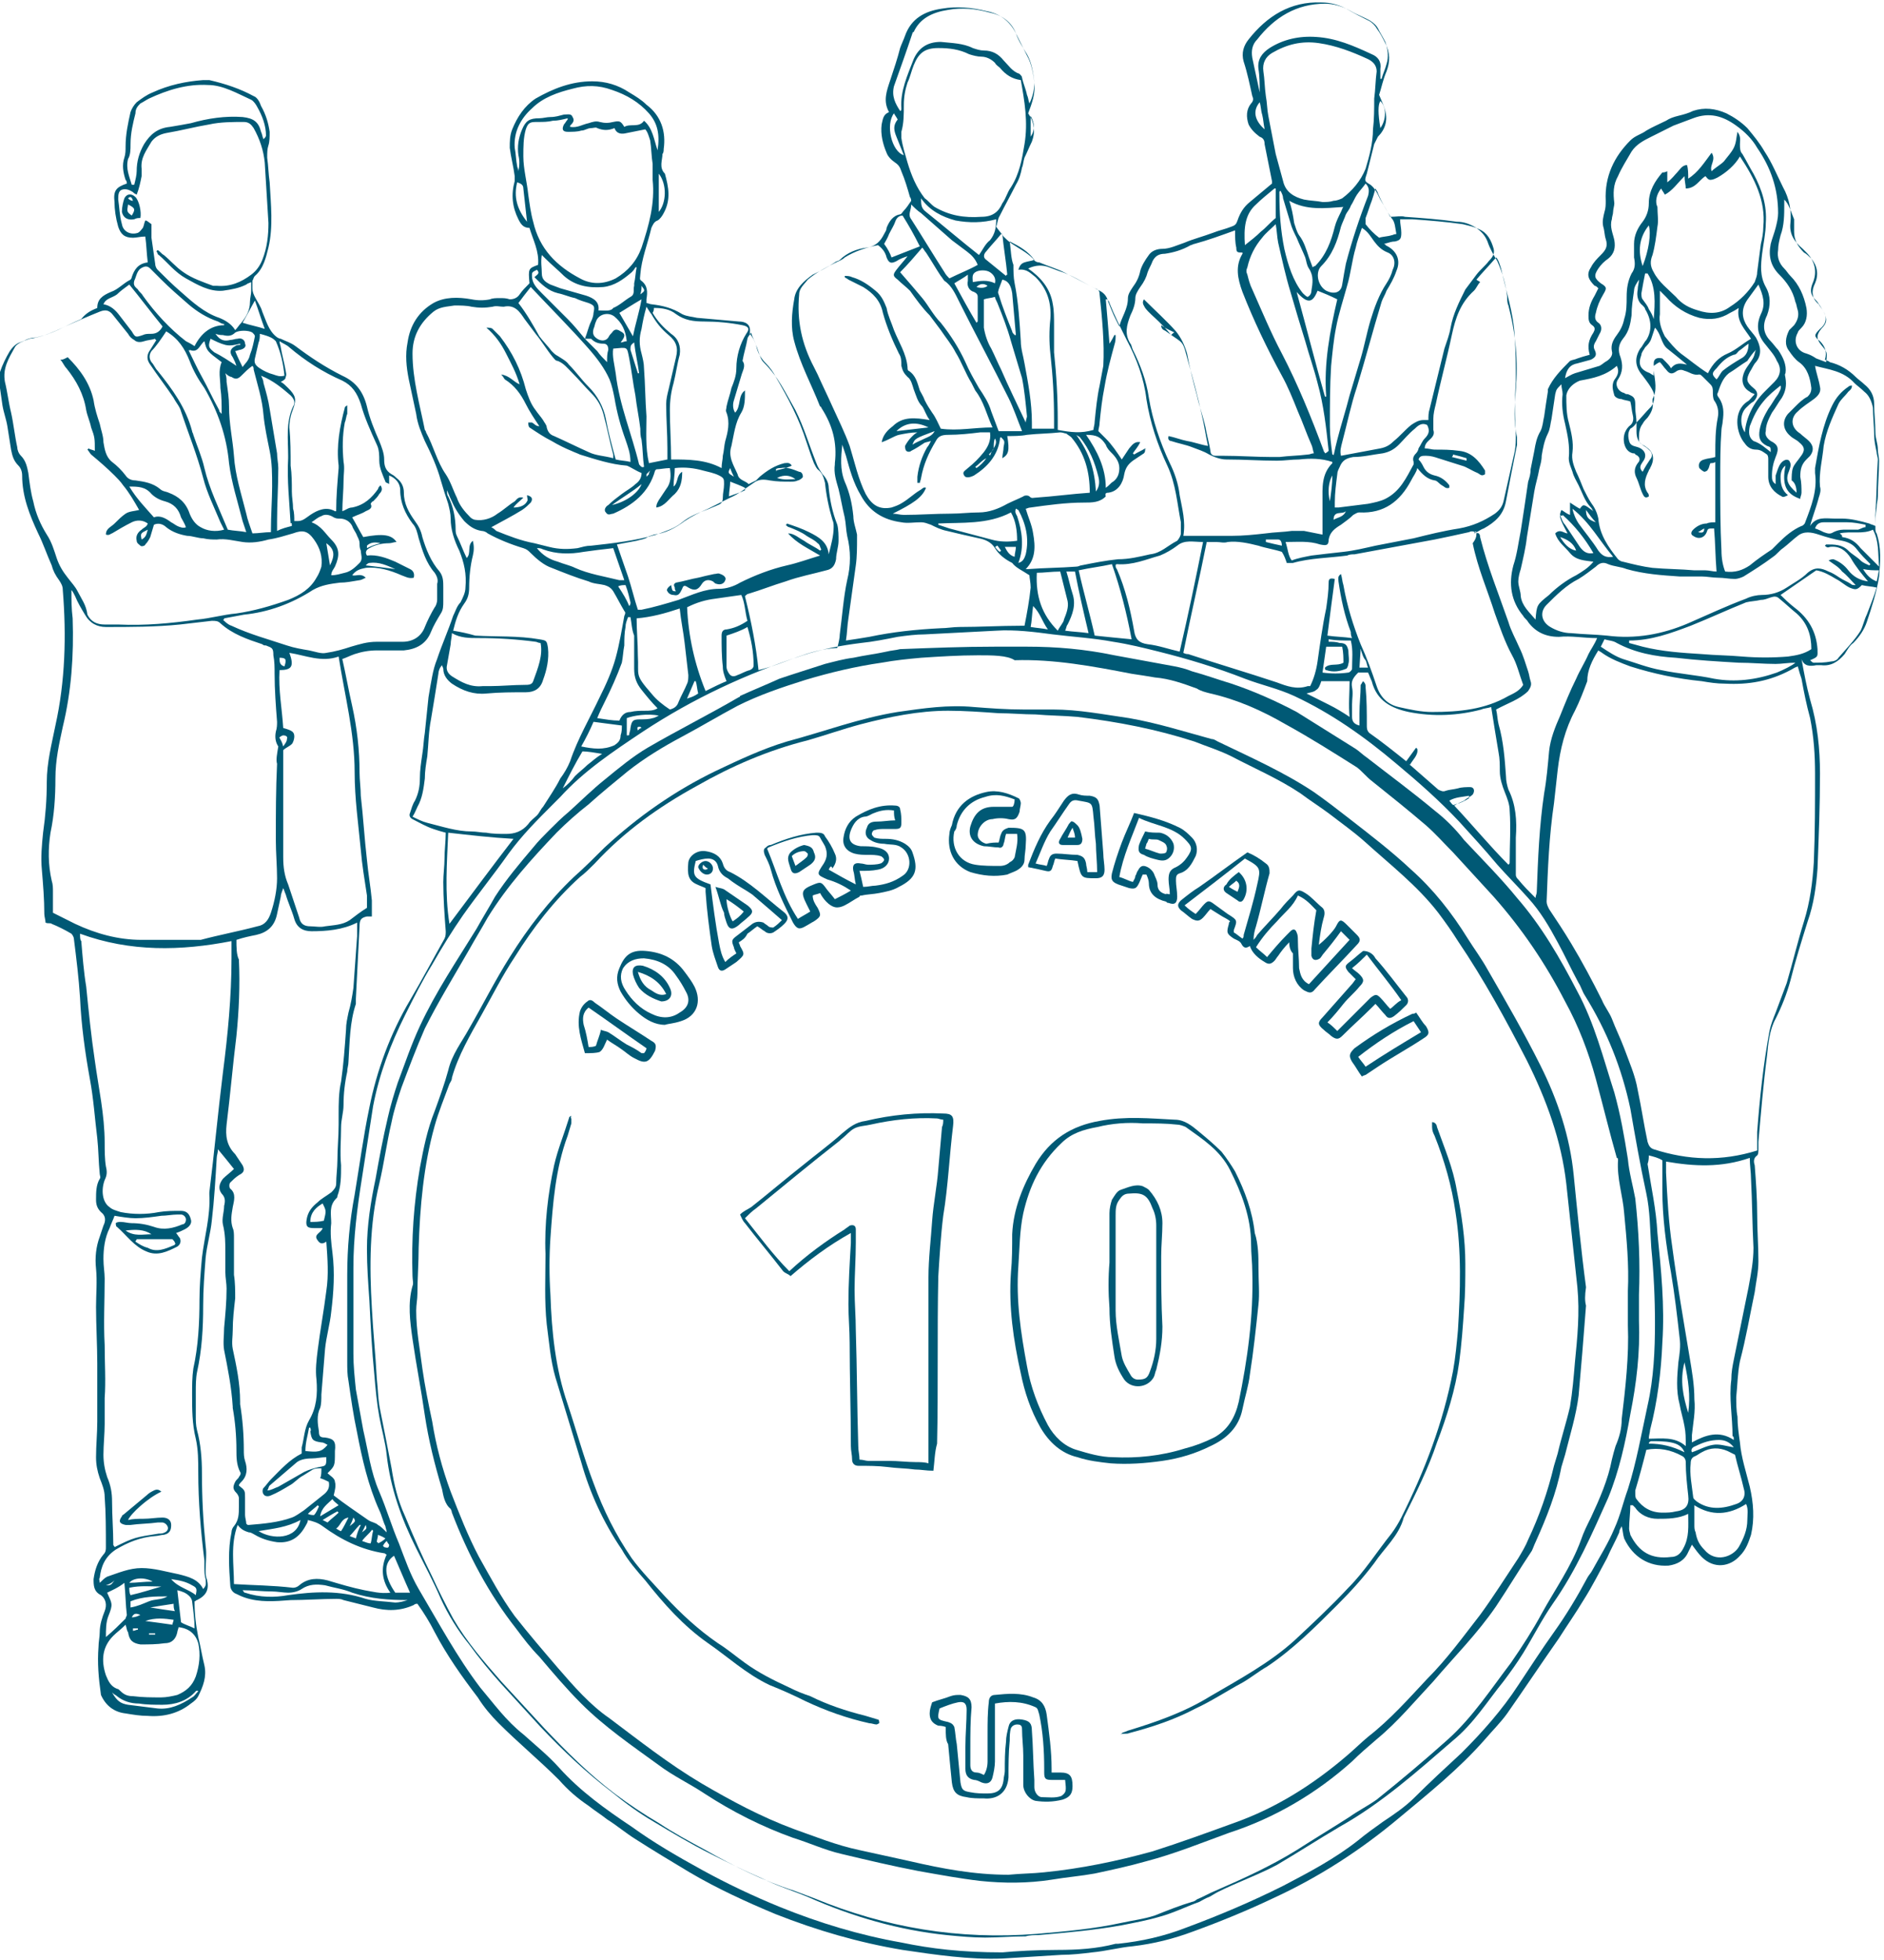 <svg enable-background="new 0 0 153 159.1" viewBox="0 0 153 159.1" xmlns="http://www.w3.org/2000/svg"><g clip-rule="evenodd" fill="#005975" fill-rule="evenodd"><path d="m52.5 38.7c.1-.1.2-.2.2-.2 0-.1 0-.1.1-.3-.2.2-.2.2-.3.3zm-23.1 85.7c.4-.3.4-.3.3-.6-.1.2-.2.4-.3.6zm22.7-65.3s-.1-.1-.1-.1c-.2 0-.3 0-.2.3.1-.1.2-.2.3-.2zm-43.5 69.6c.4 0 .4 0 .7-.4-.2.2-.4.3-.7.4zm2.2 3.5v.2c.1 0 .3-.1.4-.1v-.1c-.2 0-.3 0-.4 0zm1.8.5v-.1c-.2 0-.4 0-.5 0v.1zm125.3-89.5c.4.1.5 0 .5-.3-.2.1-.3.2-.5.3zm-106.8 82.3s.1.1.1.1c.1 0 .4.2.4-.2 0 0-.1-.1-.2-.3-.1.1-.2.2-.3.4zm49.9-81.2c-.1 0-.1.1-.2.1.1.1.2.3.4.4 0 0 .1-.1.1-.1-.1-.1-.2-.3-.3-.4zm-69.6 86.8c-.3-.1-.5-.2-.7.2.3 0 .5-.1.7-.2zm47.9-93.1c-.2.4-.2.4.3.7-.1-.2-.2-.4-.3-.7zm-30.6 85.2c-.1.3-.2.5-.3.7.5-.4.5-.4.3-.7zm23.4-100c0 .2 0 .4-.1.7.4-.3.4-.3.1-.7zm28 14c-.4.2-.6.5-.9.7 0 0 .1.1.1.1.3-.2.6-.5.8-.8zm37.9-.3c0 .1 0 .1-.1.2.4.1.8.2 1.2.3 0-.1 0-.1 0-.2-.3-.1-.7-.2-1.1-.3zm-106 6.1c-.6.3-.6.3-.5.8.4-.2.4-.5.5-.8zm18.6 82.2c0-.2.1-.4.1-.6.2.1.3.1.6.3-.2.2-.4.3-.6.4 0-.1 0-.1-.1-.1zm48.7-101.9c.3.1.7.1.9-.1-.3-.2-.6-.2-.9.1zm-48.4 20.8c-.4-.1-.8-.1-1.1.2v.2c.4-.2.7-.3 1.1-.4zm97.9-2.7c0 .6.2.8.8 1-.3-.3-.5-.6-.8-1zm-102.9 80.9s-.1-.1-.1-.1c-.2.2-.5.4-.8.7.2.1.4.1.5.1.2-.2.3-.5.4-.7zm-2.8-68.2c.2-.6.1-.7-.4-.7 0 .3 0 .6.4.7zm-.1 6.5c.2-.3.3-.4.3-.6.1-.2-.1-.3-.3-.3-.1 0-.4.2-.3.2.1.2.2.3.3.7zm5.9 64.3c-.2-.1-.3-.1-.5-.2.3-.3.5-.6.8-.9h.1c-.2.4-.3.7-.4 1.1zm-2.7-1.5c.2.1.4.2.4.2.3-.3.6-.5.9-.8 0 0-.1-.1-.1-.1-.4.2-.7.4-1.2.7zm82.1-81.2c.3-.2.8-.2 1-.7-.3.3-1-.1-1 .7zm-4.2 2.1c0-.3-.1-.5-.3-.5-.3 0-.7 0-1 0v.2c.4.1.8.2 1.3.3zm4.1-5.7c-.3.5-.4 1.3-.2 2.1.1-.7.2-1.4.2-2.1zm-80.9 85.5c.4-.3.4-.8 1-.9-.2.4-.4.8-.6 1.1-.1 0-.2-.1-.4-.2zm35.8-85.3c.6.2 1 .1 1.5.1-.4-.3-.9-.4-1.5-.1zm20.6-29.4v1.7c.4-.6.3-1.1 0-1.7zm-54.3 115.7c.3-.4.6-.6.8-.9 0 0 .1 0 .1.1-.1.3-.1.7-.2 1-.2 0-.4-.1-.7-.2zm-17 3.3c-.7-.4-1.6-.3-1.9.1.6 0 1.2-.1 1.9-.1zm63.5-93.4c-1.6.6-1.6.6-1.8 1.1.3-.2.6-.3 1-.5.2-.1.6-.2.8-.6zm5.7 9.4c.2.4.4.7.8.8 0-.3.1-.5.1-.8zm45.1-.8c.3.5.7 1 1.3 1.1-.2-.6-.7-.9-1.3-1.1zm-100.2.5c.1.6.2 1.2.3 1.8.4-.8.4-1.3-.3-1.8zm-16.3 55.8c.7.5 1.4.3 2.1.3-.6-.4-1.3-.4-2.1-.3zm40.9-50.7c.1 0 .1 0 0 0 .1-.1.1-.2.1-.3-.1-.4-.2-.9-.4-1.4-.2 0-.4 0-.6.1.4.6.7 1.1.9 1.6zm.4-21.4c-.3.2-.3.3-.3.6.2.6.4 1.3.6 1.9h.1c-.1-.8-.3-1.6-.4-2.5zm-19.4 18.4c-.7-.3-1.3-.6-2.1-.5-.1 0-.2.1-.3.2.9.1 1.6.2 2.4.3zm23.7 10.5c.1 0 .1.1 0 0 .4-.1.6-.2.9-.4-.1-.4-.1-.7-.2-1h-.1zm63.5 8.1c0-.1 0-.1 0-.2-.5.1-1.1.1-1.6.4.3.4.3.4.5.3.4-.1.8-.3 1.1-.5zm-107.1 65.7c.6.1 1.3.2 2 .3-.1-.2-.1-.4-.1-.6-.7.1-1.3.2-1.9.3zm-.4 1.1c.8.1 1.5.2 2.2.3 0-.1.1-.3.1-.4-.7-.1-1.5-.2-2.3.1zm139.5-85.4c.3.5.6.8 1.1 1 .1-.3.1-.6.2-.9-.5 0-.8 0-1.3-.1zm-78.5-11.2c.9-.1 1.7-.2 2.6-.3-1-.5-1.9-.4-2.6.3zm-23.1 6c1.3-.3 2.2-1.1 2.4-1.7-.7.6-1.6 1.1-2.4 1.7zm60.8 11.7c0 .1-.1.1 0 0l-.1 1.5h.7c-.1-.2-.1-.4-.2-.6-.2-.2-.3-.6-.4-.9zm-83 69.5c-.5.3-1 .6-1.5.9.1-.7.6-1 1-1.4.1.2.3.3.5.5zm33-82.4c0-.1 0-.1 0-.2-.4-.2-.7-.3-1.2-.5 0 .4-.1.8-.1 1.2.5-.2.9-.3 1.3-.5zm42.2-29.3c-.1-.5-.1-.8-.2-1.2-.1-.3-.1-.7-.2-1-.6.7-.4 1.5.4 2.2zm9.4-.1c.5-.7.5-1.7 0-2.2-.2.3-.2 1 0 2.2zm24.7 107.5c-.2-.5-.6-.7-1.1-.8s-1.1-.1-1.6-.1c-.1 0-.2.1-.2.2 1 0 1.9.2 2.9.7zm-123.7 10.9c-.8 0-1.7-.1-2.6.1 0 .2 0 .4.1.6.9-.2 1.8-.5 2.5-.7zm2.8.7c.1-.5.1-.6-.3-.8-.5-.3-1-.4-1.7-.5.6.7 1.4.8 2 1.3zm-5.3 1c0-.2 0-.3 0-.5 1-.4 2-.4 3-.4-.5.3-1 .2-1.5.4s-.9.4-1.5.5zm42.9-116.4v3.1c.6-.7.7-2.2 0-3.1zm-2.6 45.6v-1.4c.5-.2 1.7-.4 2.6-.2-.2.1-.4.2-.5.2-.3.1-.7.1-1 .1-.6 0-.7.1-.8.7 0 .2-.1.4-.1.5s0 .1-.2.1zm34.2-8.6c-.5-.7-.6-1.3-1.2-1.9-.1.7-.1 1.2-.2 1.7.6.1.9.1 1.4.2zm-4.3-28.1c.1-.4-.1-.7-.4-.9s-.9-.2-1.2 0-.2.5-.2.8c.6-.1 1.2-.2 1.8.1zm56.6 94.9c.6-.2 1.1-.5 1.7-.6.5-.1 1.1.1 1.7.2-.3-.4-.7-.6-1.2-.6-.7 0-1.3.2-1.9.5-.3.1-.4.3-.3.5zm-111.1-18.8c.2-.8.2-.8-.1-1.4-.5.3-1 .7-1 1.5.4 0 .7 0 1.1-.1zm46.3-89.9c-.7.9-.2 3.1.8 3.4-.2-.5-.4-1-.6-1.5s-.3-.9.1-1.4c-.1-.2-.2-.3-.3-.5zm16.4 30.7c.3-.4.3-.8.2-1.2-.3-1.2-.7-2.2-1.5-3.2-.1-.1-.2-.1-.3-.2 1.1 1.5 1.5 2.9 1.6 4.6zm48.1 74.8c.2-1.4 0-2.7-.3-4.1-.4 1.5-.1 2.8.3 4.1zm-3.7-93.1c.5-1.3.7-2.6.5-3.3-.8 1-.9 2.1-.5 3.3zm-108.2 94.3h-.1c-.1.6-.3 1.2-.3 1.9 1 .1 1.3.1 1.8-.5-.2-.1-.3-.2-.5-.2-.7-.1-.8-.2-.9-.9.1-.1 0-.2 0-.3zm17.6-97.9c-.1-.9-.2-1.8-.3-2.7 0-.3-.2-.4-.5-.5-.3 1.2 0 2.2.8 3.2zm39.9 27.7c.5-1.3.3-2.6-.1-3.8-.1-.2-.2-.3-.1-.6.1 0 .1.1.2.1.6 1.1.9 2.3.6 3.6-.1.3-.2.6-.6.7zm-62-21.3c-.4.7-.7 1.3-1 1.8.6.2 1.2.3 1.8.5-.3-.8-.5-1.5-.8-2.3zm-1.5 5.3c-.1-.3-.1-.3-.3-.7-.3-.4-.2-.7.2-.9.1-.1.3-.1.4-.1v-.1c-.4.1-.8.2-1.2.1s-.8-.3-1.2-.5c-.2.6-.2.7.3 1.1.6.3 1.2.7 1.8 1.1zm-3.1 107.6c-.1-.1-.2 0-.2 0-.7.8-1.7 1.1-2.7 1.1-.6 0-1.3 0-1.9-.1-.7 0-1.3-.2-1.8-.6-.1-.1-.2-.1-.4-.3.4.7.7.9 1.3 1 .8.1 1.6.2 2.4.3 1 .1 1.9-.3 2.8-.9.2-.1.3-.3.5-.5zm4.9-13c1.1.7 3.1.7 3.4-.9-1.1.6-2.2.7-3.4.9zm105.9-82.5c1 .9 1.8 1.9 2.5 3.1-.5.1-.8-.1-1.1-.5-.4-.6-.8-1.2-1.2-1.8-.2-.2-.3-.5-.4-.8.1.1.2.1.2 0zm-115.8 58.8c0 .1-.1.1-.1.2.3.2.6.4 1 .5.7.4 1.4.1 2.1-.2.1 0 .2-.2.1-.2 0-.1-.1-.2-.2-.3-.1 0-.2 0-.3 0-.9 0-1.7 0-2.6 0zm130.9-72.7c-.3.2-.5.4-.8.6-.1.1-.2.3-.4.3-.6.2-1 .6-1.4 1.1-.4.4-.4.5 0 .9.2-.2.3-.5.5-.7.5-.4 1-.7 1.5-1 .4-.2.6-.6.6-1.2zm9.5 14.9c0-.1 0-.1 0-.2-.5-.1-1-.2-1.5-.2-.6 0-1.2 0-1.9 0-.4 0-.6.2-.7.5.3.1.5.2.7.3.3.1.5.2.8 0 .2-.1.5-.2.8-.2h1.2c.3-.1.4-.2.6-.2zm-100.1-15.5c.2-1 .5-1.9.7-3-.7.4-1.3.8-1.8 1.1.4.7.7 1.2 1.1 1.9zm82.4-5.1c-.1 0-.1 0-.2 0-.1.5-.2 1-.3 1.6 0 .2 0 .4.1.5.2.3.4.5.5.8.2.3.3.5.4.8.1-1.3.2-2.6-.5-3.7zm-88.1 41.8s0 .1 0 0c.4-.3.7-.6 1-1 .3-.3.7-.6 1-.9.4-.3.7-.6 1.2-.9-.6-.1-1.2-.2-1.6-.2-.6 1-1.1 2-1.6 3zm85.3-18.8c-.6.1-.9-.1-1.2-.5-.5-.8-1.1-1.5-1.6-2.2-.2-.3-.4-.7-.5-1.2 1.4 1.1 2.2 2.6 3.3 3.9zm-115.2 87c-.4-.2-.8-.3-1.1-.5-.1-.9-.2-1.7-.3-2.6.4.1.7.2 1 .5.1.1.2.3.2.4.1.8.2 1.5.2 2.2zm3.9-102.4c-.2-.4-.4-.8-.6-1.3.1 0 .3-.1.4-.1.4-.1.5-.3.4-.5 0-.3-.3-.5-.6-.4-.2 0-.4.1-.6.1-.4.1-.8.1-1.2-.5.3.1.4.1.6.1.4.1.7.1 1-.2.3-.2 1.1-.2 1.4 0 .1.1.2.2.2.3-.1.5-.2 1-.4 1.5-.1.5-.4.7-.6 1zm61.7-7.1c-.1.3-.2.5-.3.8 0 .1-.1.2 0 .4.3 1 .7 2 1.1 3 0 .1.1.2.2.3h.1c-.1-1.1-.2-2.2-.3-3.4-.1-.6-.3-1-.8-1.1zm-48.1 106.6c-.5-1.1-.9-2.1-1.3-3-.9.6-.8 1.7.1 3zm46-103.1c-.6-1-1.2-2.1-1.8-3.2.3-.2.7-.4 1.1-.7v.5c-.1.4.1.8.5.9.2.1.3.2.3.4v2zm70.1 17.1c.9-.2 1.9.1 2.7-.3.5.9.4 1.9.5 3-.3-.3-.5-.5-.7-.7-.3-.3-.5-.5-.8-.8-.4-.5-.8-.8-1.5-.9 0-.2-.1-.2-.2-.3zm-68-24.3c.1 1.1.3 2.2.4 3.3 0 0-.1 0-.1.1-.5-.4-1.1-.9-1.6-1.3-.3-.2-.2-.5 0-.7.4-.5.8-.9 1.2-1.4zm-30.5 8.7c-.2 0-.3.1-.5.1.4-.5.4-.7 0-.9-.3-.2-.5-.2-.7.1-.1.1-.2.2-.3.4-.2.3-.6.3-.9.1s-.4-.4-.3-.8c.1-.2.1-.4.2-.6.2-.6 1-.8 1.5-.4.6.5.9 1.1 1 2zm-29.2 93.3c.3 0 .6-.2.9-.3.7-.4 1.4-.8 2.1-1.2.4-.2.8-.3 1.2-.4.6-.1.6-.1.6-.8-.4 0-.8.1-1.2.1-.5 0-1 .1-1.3.4-.7.6-1.4 1.2-2.1 1.8-.1.1-.1.3-.2.4zm122.1-84.3c0-.4 0-.4-.3-.5-.6-.3-.7-.7-.6-1.3s.4-1.2.7-1.7c.3-.4.5-.8.8-1.2.1-.2.3-.5.2-.7-.5.4-1 .8-1.4 1.3-.5.6-.8 1.2-1.1 2-.1.5-.1.9.3 1.2.6.2 1 .6 1.4.9zm-35.9 15.2v.2c.3 0 .6 0 .9.1.5 0 .6.2.7.6 0 .4.1.8 0 1.1 0 .1-.1.4-.2.4-.5.2-1 .3-1.6.1-.1 0-.1-.1-.1-.2.4-.4 1-.1 1.5-.4 0-.4 0-.8-.1-1.3h-1.3c-.1.7-.2 1.4-.3 2.1.7.1 1.4.1 2.1 0 .1 0 .3-.2.3-.3 0-.8.1-1.5-.1-2.3-.6 0-1.2 0-1.8-.1zm-21.3-5.5c.2.6.3 1.2.5 1.8.3.9 0 1.7-.4 2.5-.1.1-.1.3-.2.5.7.1 1.2.1 1.9.2-.4-1.7-.8-3.4-1.1-5-.3 0-.4 0-.7 0zm1.6-11.1c.9 0 1.2.2 1.6.8.1.3.3.5.5.7.3.3.6.7.6 1.2 0 .4-.1.8-.5 1.1-.2.1-.3.3-.6.5 0-1.6-.7-3-1.6-4.3zm-78.1 93.2c.1.9.1 1.8.2 2.6 0 .1-.1.2-.1.3-.5.5-1 1-1.6 1.5 0-.6 0-1.2.2-1.7.4-1 .3-1-.1-1.9.4-.2.9-.4 1.4-.8zm23 1.4c-.3.1-.7.2-1 .2-.8-.1-1.7-.1-2.4-.3-2.1-.7-4.2-.6-6.3-.3-1.1.2-2.3.2-3.5-.2-.1 0-.1-.1-.2-.2.8 0 1.6.1 2.4.1.4 0 .9.1 1.3.1s.8-.1 1.1-.3c.6-.4 1.2-.4 1.9-.3.7.2 1.5.3 2.2.6 1.5.5 3 .6 4.5.6zm17.4-71c-.8-.1-1.5-.2-2.3-.3-.3.7-.6 1.3-1 2 1 .2 1.8.3 2.7-.1.3-.2.5-.4.5-.8.1-.3.1-.5.1-.8zm22.8-41.4c-.3 0-.5.2-.6.5s-.3.6-.5 1c-.1.3-.3.6-.4.8.3.4.5.8.6 1.1.8-.3 1.5-.6 2.3-.9-.5-1-.9-1.7-1.4-2.5zm-52.2 9.6c0 .2 0 .5-.1.7-.1.4-.2.9-.3 1.3s.1.6.4.8.7.4 1.1.5c.3.1.5.2.9.1-.1-1-.3-1.9-.7-2.8-.1-.1-.2-.2-.4-.3s-.5-.2-.9-.3zm113.2 3.4c0-.4 0-.7 0-1 0-.4.3-.5.7-.4.1.1.2.2.3.3s.3.3.4.5c.4-.5.8-.4 1.3-.3-.6-.5-1.1-.9-1.6-1.3s-.5-1.2-1-1.7c-.1.3-.2.6-.3.9s-.3.5-.5.7c-.1.2-.3.4-.3.6-.3.8-.1 1.2.7 1.5.1.1.2.1.3.2zm-22.6-15.2c-.1.4-.2.7-.3 1-.2.5-.3.9-.5 1.4v.5c.3.4.7.8 1.1 1.1.3-.1.7-.1 1-.2.1 0 .2-.1.4-.1-.1-.5-.1-1-.4-1.3-.4-.6-.8-1.3-1.1-2 0-.1-.1-.2-.2-.4zm-101.2 24.2c.6 1 1.3 1.7 2 2.5.5-.2 1 .1 1.4.4.2.1.3.2.5.3s.5.2.7.1c-.1-.3-.3-.6-.4-.8-.2-.7-.6-1.1-1.3-1.3-.4-.1-.8-.3-1.1-.6-.5-.6-1.1-.6-1.8-.6zm99.1 15.8h-2.3c-.1.3-.2.6-.4.7-.2.2-.5.2-.8.3l1.8.9c.6.3 1.1.6 1.7 1-.1-1 0-1.9 0-2.9zm-6.1-40c-.6.5-1.1.9-1.5 1.3-.9.8-1 1.9-.9 3.3.5-.4.9-.7 1.3-1.1.4-.3.7-.7 1.2-1.1v-2.4zm-88.1 13.1c.7.3.8-.4 1.2-.7.2.8.2.8 1.4 1.7-.3.7-.1 1.4-.1 2.1.1.7.1 1.3.1 2.1-.2-.2-.2-.2-.2-.3-.5-.9-.9-1.8-1.4-2.7-.4-.7-.7-1.4-1.1-2.2.1.1.1.1.1 0zm43.6 23.2v2.4c0 .2 0 .3.1.5.2.4.4.5.8.3.3-.1.6-.3 1-.4.2-.1.3-.2.3-.4 0-1.1-.2-2.1-.5-3.1-.5.3-1.1.5-1.7.7zm17.2-9.1v.1c.3.1.6.2.9.3 1.1.3 2.3.6 3.4.9.7.2 1.4.2 2.1.1 0-.8-.1-1.6-.5-2.3-1.9 1-4 .8-5.9.9zm4.7-24.7c-1.1.3-2.2.3-3.3.1-1.1-.3-2.1-.8-2.8-1.8 0 .5 0 .8.4 1.1 1.5 1.2 2.9 2.4 4.3 3.5.3-.4.5-.9.9-1.2.4-.5.5-1 .5-1.7zm5 33.4c-1.3-1.3-1.8-2.8-1.7-4.7.6 0 1.2-.1 1.9-.1.2.8.4 1.6.6 2.4.1.5-.1 1-.3 1.5 0 .2-.3.5-.5.9zm-77.5-26.5c.6.1 1 .5 1.3.9s.7.9 1 1.3c.3.5.3.5.9.3.2-.1.4-.1.7-.1.4 0 .7-.2.9-.6-.9-1.1-1.8-2.3-2.7-3.4-.4.3-.7.5-1 .8-.4.3-.9.3-1.1.8zm41.4 19.8c-.9.1-1.7.2-2.4.3-1.1.2-2.2.2-3.3-.2-.2-.1-.3-.1-.5-.1.5.6 1 .9 1.7 1.1.5.2 1 .3 1.4.5 1.1.5 2.4.7 3.6 1h.4c-.3-.9-.6-1.7-.9-2.6zm54.2-29s-.1 0-.1.1v.2c0 1.5.1 2.9.4 4.4.3 1.3.7 2.6 1.5 3.6.1.1.3.3.4.3.2-.1.3-.3.3-.5.1-.6.2-1.2-.2-1.8-.2-.3-.2-.6-.3-.9-.2-.5-.5-1.1-.7-1.6-.2-.4-.4-.8-.5-1.2-.2-.7-.4-1.3-.6-2 0-.2-.1-.4-.2-.6zm-78.7 26.9c.3-.2.5-.4.8-.5.3-.2.7-.1 1 .1.2.1.3.1.5.1.4 0 .8.2 1 .6.1.3.3.5.4.8.1.2.2.4.2.6s0 .4.1.6c0 .3.2.7-.1 1s-.7.7-1.2.8c-.4.1-.7.2-1.1.2 0-.3.2-.5.3-.7.4-.9.4-1.5-.3-2.2-.5-.5-.8-1.1-1.6-1.4zm24.5-14.1c0-.1 0-.1 0 0 1.2-.1 1.1-.2 1.3.8s.3 2 .5 3c.1.9.3 1.8.4 2.7 0 .3 0 .6.1.9.1.7.1 1.5.2 2.2-.2.1-.3-.1-.4-.2-.6-2.5-1.6-4.8-1.9-7.4-.1-.7-.3-1.4-.2-2zm-1.2-3.1c.1-.7-.4-1-1-1.2-.7-.2-1.4-.4-2.1-.6-.3-.1-.5-.2-.8-.3-.4-.2-.7-.4-.7-.9s-.1-.9 0-1.5c.1.1.2.2.3.3.5.5 1 .9 1.5 1.4.9.8 2 1 3.2.9.9-.1 1.6-.6 2.3-1.2.1-.1.2-.2.3-.4h.1c-.1.5-.1.9-.2 1.3v.2c-.1.3.1.7-.3.9-.5.3-.9.7-1.4.9-.2.3-.7.2-1.2.2zm25.4-8.6c.3.3.5.5.8.7.8.7 1.7 1.5 2.5 2.2.4.3.8.6 1.2.9s.7.6.9 1.1c-.7.4-1.5.7-2.3 1.1-.1-.1-.3-.3-.4-.5-.9-1.4-1.8-2.9-2.7-4.3-.3-.4 0-.7 0-1.2zm30.7-.3c1.4.8 2.9.6 4.4.5-.1.1-.1.2-.2.4-.2.4-.4.8-.5 1.2-.3 1.2-.7 2.3-1.6 3.2 0 0-.1 0-.2.1-.1-.3-.2-.5-.3-.8-.2-.6-.4-1.3-.8-1.8-.2-.3-.3-.7-.4-1-.1-.7-.2-1.2-.4-1.8zm6.2-1.4c.3.3.3.6.2 1-.7 1.8-1.3 3.6-1.8 5.5-.1.5-.2 1.1-.3 1.7-.1.7-.7.8-1.3.5-.7-.4-.9-1.5-.4-2 .9-.9 1.3-2 1.6-3.2.1-.3.3-.7.4-1 .1-.2.3-.4.4-.7.2-.3.3-.6.5-.9s.5-.6.7-.9zm-3.3 17.3c-.8-2.8-1.5-5.6-2.3-8.5.9 1 1.3.9 1.7-.1.5.2 1 .4 1.6.7-.6 2.6-1.1 5.2-.9 7.9-.1 0-.1 0-.1 0zm35.2-9.1c.4.9.6 1.6.2 2.4-.4.9-.3 1.7.4 2.5.3.4.7.8.9 1.3.4.6.3 1.2-.2 1.7-.3.3-.6.6-.8.8-.9.9-1.5 2.1-1.6 3.3-.4-.6-.4-1.5.1-2 .2-.2.4-.4.6-.5.4-.4.4-.8 0-1.1-.6-.5-.6-.7-.3-1.3.2-.3.3-.6.5-.8.5-.6.4-1.3 0-2-.2-.3-.5-.6-.7-.9-.4-.6-.6-1.4.1-2.3.3-.4.5-.7.8-1.1zm-91.6 27c-.1 0-.1 0-.2 0-.1.3-.2.5-.2.8-.1.5-.1 1-.1 1.5-.1.5-.1.9-.2 1.4-.4 1.1-.9 2.2-1.4 3.2-.2.4-.4.8-.6 1.3.7.1 1.2.2 1.8.2.2-.5.5-.7.9-.7.4-.1.8-.1 1.2-.1.3 0 .7 0 1-.2-.5-.5-.9-1-1.3-1.5s-.6-1-.6-1.7c0-.9 0-1.8 0-2.7-.2-.5-.2-1-.3-1.5zm32.1-15.8c-.7-1.5-1.4-2.9-2-4.3-.3-.6-.5-1.1-.8-1.7-.3-.5-.5-1.1-.6-1.7 0-.8 0-1.6 0-2.3.3-.1.6-.1.9-.2 0 .1.1.3.2.5.4 1 .8 2 1.1 3.1.3 1 .6 2 .9 3 .2 1 .3 2.1.4 3.1 0 .1-.1.3-.1.5zm54.3 87.9v1.6c0 .2 0 .4.1.6.1.6.3 1 .7 1.4.9 1.1 2.3.6 2.8-.2.4-.7.7-1.4.7-2.2 0-.4.1-.9-.1-1.3-1.4.9-2.8 1-4.2.1zm-5 0c-.1 0-.1 0-.2 0 0 .6-.1 1.3-.1 1.9 0 .2.1.4.1.5.7 1.4 1.7 2 3.3 1.8.5 0 .8-.3 1-.7.5-.9.4-1.8.4-2.8-.8.4-1.7.4-2.5.4-.7 0-1.4-.3-1.8-.9-.1-.1-.1-.1-.2-.2zm-108.9-79.5c-.4.1-.8.2-1.2.4 0-.3 0-.5 0-.8 0-1.4.1-2.8.1-4.3 0-.4-.1-.8-.1-1.2-.2-1.2-.4-2.4-.6-3.6-.1-.7-.3-1.4-.5-2.1 0-.2-.1-.4-.2-.6 1 .4 1.7 1 2.4 1.6.3.3.4.6.2.9-.6 1.3-.4 2.7-.4 4v.2c-.1 1.8.1 3.5.2 5.3.1-.1.1 0 .1.2zm65.2 8.9c-.4-1.8-.9-3.5-1.3-5.3.9-.2 1.8-.3 2.7-.5.7 2 1.2 4 1.6 6.1-1.1-.1-2-.2-3-.3zm56-35.4v.4c0 .8 0 1.7-.3 2.5-.1.4-.2.8-.2 1.2-.1.6.1 1.1.5 1.5.2.2.3.4.5.6.7.7 1.1 1.6 1.3 2.6.1.6 0 1.2-.4 1.6-.1.1-.3.3-.3.4-.4.7-.1 1.5.7 1.7.3.1.5.2.8.4.3.1.5.2.8.3.1-.8.1-.8-.4-1.4-.4-.5-.4-.8 0-1.3.5-.5.5-.8.2-1.4-.1-.2-.3-.4-.4-.6-.6-.5-.6-1.1-.3-1.7.3-.7.2-1.4-.3-2-.2-.2-.4-.4-.6-.5-.5-.5-.8-1-.8-1.7 0-.3 0-.7 0-1-.3-.7-.4-1.2-.8-1.6zm-126.7 10.2c-1.1 0-1.9.7-2.4 1.7-.3-.2-.5-.3-.7-.4-1.3-1-2.5-2.3-3.5-3.7-.1-.2-.3-.3-.4-.5-.2-.2-.4-.3-.3-.7.2-.4.2-.9.7-1.1.2-.1.4-.1.6.1.3.3.6.6.9.9.7.7 1.4 1.3 2.2 2 .7.6 1.5 1.1 2.4 1.4.2.1.3.2.5.2zm111.8 26.1c.6.4 1.2.8 1.8 1 1 .3 2 .7 3.1.9 1.4.3 2.9.4 4.3.7 1.7.3 3.4.1 5.1-.5.5-.2 1.3-.6 1.5-.8-.6 0-1.1.1-1.6.1-1 0-2-.1-3-.1-1.7-.1-3.4-.2-5.1-.4-1.7-.1-3.3-.4-4.8-1.2-.3-.2-.7-.2-1-.3-.1.2-.2.4-.3.6zm10.9 65.6c.2.9.5 1.8.7 2.7.2.6 0 1.1-.6 1.3-1.1.4-2.2.5-3.2-.2-.1-.1-.3-.2-.3-.4-.1-.9-.3-1.8-.2-2.7 0-.3.1-.5.4-.6.2-.1.3-.2.5-.3.7-.4 1.4-.4 2.1-.1.2.1.4.2.6.3zm-7.2-.4c1-.2 2 0 2.9.5.2.1.3.3.3.5 0 .9.1 1.8.2 2.7.1.8-.2 1.2-1 1.3-.4.1-.7.1-1.1.1-.9 0-1.6-.4-2.1-1.1-.1-.1-.1-.3-.1-.5 0-.1 0-.1 0-.2.3-1 .6-2.1.9-3.3zm-97.3-50.1c-.1 2.4-.3 4.9.1 7.4 1.8-2.4 3.5-4.7 5.2-6.9-1.8-.1-3.5-.3-5.3-.5zm22.6-12.3c-.5.2-1.1.5-1.7.8-.9-2.2-1.4-4.5-1.5-6.8.8-.4 1.5-.6 2.3-.7l2.1-.3c.3.6.3 1.4.5 2.1-.6.4-1.1.6-1.7.7-.3 0-.4.2-.4.5 0 .8 0 1.7.1 2.5 0 .4.1.7.3 1.2zm-6.5-30.4c.2.3.3.5.4.6.4.7.8 1.2 1.4 1.7s.8 1 .6 1.8c-.2.9-.4 1.7-.6 2.6-.1.4-.2.8-.2 1.2 0 1.2.1 2.4.1 3.6v.9c-.5.1-1 .2-1.5.3-.3-1.3-.2-2.6-.2-3.8-.1-1.3-.1-2.6-.2-3.9 0-.4-.1-.8-.2-1.2-.2-.7-.2-1.3 0-2 .1-.6.2-1.1.4-1.8zm-6.2-14.6c.6.1 1-.2 1.5-.3.3-.1.6-.2.9-.1.4.1.7.1 1.1 0 .5-.1.6-.1.9.4.5-.3 1.2.1 1.6-.5.7.6.8 1.5 1.1 2.4.2-1.3 0-2.2-.7-3-.8-.9-1.8-1.5-3-1.9-1.1-.4-2.1-.4-3.2-.1-1.2.3-2.4.7-3.3 1.6-.9.8-1.5 1.9-1.4 3.2.1.5.1 1 .2 1.5 0 .1.1.2.1.4.1-.5.1-.9 0-1.3-.1-.7 0-1.4.3-2.1s.6-.9 1.4-.9c.3 0 .6-.1.9-.1.4 0 .7-.1 1.1-.2.3 0 .6-.1.7.2.2.3 0 .5-.2.7zm92.4 20c-.8-.5-1.5-1.1-2.2-1.6-.5-.4-.9-.9-1.3-1.4-.3-.6-.5-1.2-.4-1.8 0-.6 0-1.2 0-1.9.2.2.4.4.5.5.7.8 1.6 1.4 2.7 1.7.9.2 1.7.1 2.5-.4.2-.1.4-.2.7-.4-.2 1.1.5 1.7 1 2.5-.7.4-1.2.9-1.9 1.2s-1.2.8-1.6 1.6c-.1 0-.1 0 0 0zm-22.8 4.2c-.4-.2-.7 0-1 .3-.5.4-.9.9-1.3 1.3s-.8.6-1.3.7c-.8.1-1.6.3-2.4.3-.6.1-.9.3-1.1.8-.1.2-.2.4-.2.6-.1.8-.2 1.5-.2 2.3v.4h.3l2.4-.3c.5-.1 1-.2 1.4-.4 1.2-.6 1.7-1.7 2.3-2.8 0-.1 0-.2 0-.2-.1-.3 0-.5.2-.7.1-.1.2-.3.2-.4.2-.3.3-.6.5-.8.4-.4.4-.7.2-1.1zm-64.2 15.7c1.2-.1 2.3-.4 3.5-.8.1 1 .3 1.9.4 2.8s.2 1.7.3 2.6c0 .2 0 .5-.1.7-.2.5-.5 1-.7 1.5-.1.3-.3.5-.7.6-.6-.4-1.1-.8-1.5-1.3-1.4-1.6-1-1.4-1.1-3.1 0-1-.1-2-.1-3zm-7.8 2c-.2 0-.3-.1-.4-.1-1.5-.2-3-.3-4.6-.3-.8 0-1.5 0-2.2-.4 0 .3-.1.6-.1.9-.1.6-.2 1.1-.3 1.7-.1.4.1.7.4.9.8.5 1.5.9 2.5.8h.6c.9 0 1.9-.1 2.8-.1.3 0 .6 0 .7-.3.4-1.1.8-2.1.6-3.1zm-1.8-27.6c.3-.4.6-.8 1-1.3 1.6 1.7 3.2 3.3 4.7 5 .7.8 1.3 1.6 1.7 2.5.2.5.3 1 .4 1.5.2 1.2.5 2.3.9 3.4.2.6.4 1.1.4 1.8-.4-.1-.8-.1-1.2-.2-.3-1.1-.6-2.2-.8-3.3-.2-1-.7-1.9-1.4-2.6-.6-.6-1-1.2-1.6-1.8-.2-.3-.6-.5-.9-.7-.2-.1-.3-.2-.5-.4-.3-.4-.7-.8-1-1.2-.5-.9-1-1.8-1.7-2.7zm70-18.2h.1c.1-.4.3-.8.4-1.2.2-.6.1-1.2-.1-1.8-.2-.4-.4-.7-.6-1.1-.1-.2-.3-.4-.6-.6-.5-.3-1.1-.5-1.6-.8-.7-.4-1.4-.6-2.1-.6-2.3 0-4.1 1.1-5.5 2.9-.4.4-.5.9-.4 1.5.2.9.4 1.9.6 2.8 0-.6 0-1.3-.1-1.9-.1-.8.3-1.3.9-1.7 1.1-.7 2.4-1 3.8-.9 1.6.1 3 .7 4.5 1.4.5.2.8.6.7 1.2zm21.8 87.4c.4.1.8.2 1.1.4v2.4c0 2.2.3 4.5.7 6.7.3 1.8.5 3.5.7 5.3.1.7 0 1.3-.1 2-.1 1.1-.2 2.3.1 3.4.1.6.3 1.2.4 1.8.1.5.1.9.1 1.6-.9-.8-2-.6-3-.6 0-.3.1-.5.1-.7.6-2.3.9-4.7 1-7.1.2-3-.1-5.9-.4-8.9-.1-1.9-.5-3.7-.8-5.6.1-.3.1-.5.1-.7zm10.7-45.5c1-.7 1.9-1.3 2.9-2 .6.1 1.1.4 1.6.7.4.2.7.5 1.1.7.5.2.6.2 1-.2.4.1.8.1 1.2.2-.2.7-.5 1.4-.8 2.2-.2.4-.3.9-.5 1.3-.5.8-1.2 1.5-1.8 2.2-.1.2-.4.3-.6.3-.5.1-1 .1-1.4.1-.1 0-.2-.1-.3-.2.7-.3.6-.3.6-.9-.1-1.4-.7-2.5-1.9-3.4-.5-.4-.8-.7-1.1-1zm-133.9-33.3h.2c.1-.4.2-.8.2-1.1 0-.8.2-1.5.6-2.2.5-.8 1.1-1.3 2.1-1.4.6-.1 1.2-.2 1.7-.3 1.4-.4 2.8-.6 4.2-.5.9.1 1.3.4 1.5 1.2.1.2.1.4.2.6.1-.1.2-.2.2-.3 0-.8-.3-1.6-.7-2.3-.1-.2-.3-.5-.5-.6-1.1-.5-2.3-1.2-3.5-1.2-1.7-.1-3.3.4-4.8 1.1-.2.1-.5.3-.7.4-.2.2-.4.4-.4.8-.2.8-.4 1.6-.4 2.5 0 .4 0 .9-.2 1.2-.2.8.1 1.4.3 2.1zm71.3 4.6c.8.4 1.5.8 2 1.5-.3.1-.5.1-.8.2s-.4.3-.5.6c.7-.1 1 .3 1.4.6.9.9 1.3 2 1.2 3.4-.1.9-.1 1.9 0 2.8.2 1.8.3 3.5.3 5.3v.8h-1.8c0-.1 0-.3 0-.5 0-1.6-.3-3.2-.6-4.8-.1-.6-.3-1.2-.3-1.8-.1-1.6-.2-3.2-.5-4.7-.1-.5-.1-1-.1-1.5-.2-.5-.2-1.2-.3-1.9zm1.6-11.2c-.1-.3-.1-.5-.2-.7-.1-.5-.3-.9-.4-1.4 0-.1-.1-.2-.2-.3-.6-.2-.9-.7-1.3-1.1-.4-.5-.9-.8-1.6-.8-.3 0-.6-.1-.9-.2-.8-.4-1.7-.4-2.6-.5-1.1 0-1.8.5-2.2 1.4-.5 1.3-1.1 2.6-1 4 0 .1 0 .2-.1.2-.4-.6-.7-1.2-.5-2 .5-1.4 1-2.8 1.5-4.3 0 0 0-.1.1-.1.5-1.1 1.5-1.6 2.8-1.8 1.1-.2 2.2-.1 3.3.2 1 .2 1.8.7 2.2 1.7.2.6.6 1.2.9 1.7.4.7.5 1.5.6 2.3 0 .5-.1 1.1-.4 1.7zm-10.5 13.7c.6-.6 1.2-1.3 1.8-2 .1.1.2.3.3.4.4.6.8 1.3 1.2 1.9.1.1.2.3.3.4.6.4.9 1.1 1.2 1.7 1.3 2.6 2.7 5.2 4 7.8.4.8.7 1.7 1.1 2.7h-1.9c-.2-.5-.4-1.1-.6-1.6-.2-.7-.6-1.3-1-1.9-.4-.7-.8-1.4-1.1-2.1-.5-1.1-1.2-2.2-2-3.2-.6-.6-1-1.4-1.5-2s-1.1-1.3-1.8-2.1zm-62.9 109.8c.1.3.1.5.2.6.1.7.4.9 1 1 .7 0 1.3 0 2-.1.6 0 .9-.4 1-.9 0-.1.1-.3.1-.4.9.1 1.4.6 1.6 1.3.2.9.1 1.8-.2 2.7-.3.8-.8 1.2-1.5 1.5-.4.1-.9.2-1.3.2-.8 0-1.5 0-2.3-.1-.4 0-.7-.1-1-.4-.1-.1-.2-.2-.3-.2-.5-.2-.7-.6-.9-1.1-.4-1.2-.3-2.3.6-3.2.3-.3.6-.5 1-.9zm97.4-95.1c0-.1-.1-.1-.1-.2-1-2.7-2.1-5.4-3.4-7.9-.9-1.7-1.6-3.4-2.4-5.2-.2-.4-.3-.8-.4-1.2-.1-.2-.1-.4 0-.6.2-.9.6-1.7 1.2-2.4.3-.4.7-.7 1.1-1.1.1.5.1 1 .2 1.5.3 1.3.6 2.7 1 4 .4 1.4.8 2.7 1.2 4 .3 1.1.7 2.2 1 3.4.5 1.8.7 3.6.9 5.5-.2.2-.3.2-.3.2zm-85.6 6.4c-.5 0-1 .1-1.5.1-.2-.6-.4-1.1-.5-1.6-.4-1.6-.9-3.1-1-4.7-.1-1.3-.4-2.6-.4-4 0-.7-.1-1.3-.2-2 0-.2 0-.4-.1-.7.2.2.4.3.5.3.3.2.5.2.8-.1s.6-.6.9-.8c.1.1.1.2.1.3.3 1.2.7 2.4.8 3.7.1 1 .3 1.9.5 2.9s.2 1.9.2 2.9-.1 2.3-.1 3.7zm-8.5-16.3c1 .6 1.5 1.4 1.9 2.4.3.8.7 1.5 1.2 2.2 1.1 1.9 1.8 3.9 2 6.1.2 1.6.7 3.1 1.1 4.7.1.3.2.6.3.9-.5-.1-1-.1-1.5-.2-.7-1.7-1.5-3.3-1.9-5-.2-.9-.6-1.8-.9-2.7 0-.1-.1-.2-.1-.3-.5-1.9-1.6-3.4-2.8-4.9-.2-.2-.3-.5-.5-.7-.2-.3-.2-.6 0-.9.4-.4.8-1 1.2-1.6zm94.7 10c-.1-.8-.2-1.5-.2-2.3 0-1.6 0-3.3.1-4.9.1-1 .2-2.1.4-3.1.2-1.1.6-2.3.9-3.4.3-1 .4-2.1.7-3.1.1-.5.3-1 .5-1.6.5.3.7.7 1 1.1s.6.7 1.1.9.7.8.4 1.4c-.1.4-.3.8-.5 1.1-.6.9-1 2-1.3 3s-.5 2.1-.8 3.1-.6 2-.9 3c-.3 1.2-.7 2.4-1 3.6-.1.4-.2.8-.3 1.3 0-.1 0-.1-.1-.1zm-12.4 16c.7-3 1.3-5.9 1.9-8.9-.8 0-1.5-.2-2.1.3-.4.3-.9.6-1.4.8-1.1.3-2.2.8-3.5.7 0 0-.1 0-.1.1s0 .2.1.3c.7 1.6 1.1 3.3 1.4 5 .1.7.4 1 1.1 1.1.9.1 1.7.4 2.6.6zm36.5-.9c1.8 0 3.4-.6 5-1.2 1.5-.6 3-1.3 4.5-1.9.4-.1.8-.1 1.2-.2.3 0 .5-.1.8-.2s.5-.1.7.1c.5.4.9.8 1.4 1.2.9.8 1.2 1.8 1.2 2.9-.6.4-1.2.5-1.9.6-1.2.1-2.5.1-3.7 0-1.1-.1-2.2-.1-3.3-.2-1.6-.1-3.2-.2-4.8-.6-.4-.1-.7-.2-1.1-.3 0-.1 0-.2 0-.2zm-7.6-1.7c-.5-.6-1.1-1.1-1.2-1.9 0-.4-.2-.8-.2-1.2 0-.3.1-.7.2-1 .2-.9.4-1.7.5-2.6.2-1.2.4-2.5.6-3.7.1-.6.3-1.2.4-1.8.1-.4.2-.7.2-1.1.1-.6.2-1.2.5-1.8.2-.4.2-.8.3-1.2.1-.7.2-1.3.3-2 .1-.4.1-.4.5-.8 0 .3.1.5.1.8-.1.8 0 1.6.2 2.4.2.9.4 1.8.3 2.8 0 .4.2.8.3 1.1.1.4.3.7.5 1.1.3.6.5 1.3 1 1.8.1.1.1.2.2.3-.8-.6-.8-.6-1.1-.2-.2-.1-.5-.3-.8-.5v1c-.3-.1-.5-.3-.7-.4-.2.5-.2.6.5 1.9-.3 0-.6-.4-1 0 .2.7.8 1.1 1.2 1.6.5.6 1.2.6 1.9.7-.4.5-.9.8-1.4 1.1-.8.4-1.6 1-2.2 1.6-1 .8-1 .8-1.1 2zm-35.9-15.4c0-.2.1-.4.1-.7.1-1 .2-2 .4-2.9.1-.5.2-1.1.3-1.6.1-1.9-.1-3.9-.3-5.8 0-.3-.1-.4-.4-.5-1-.5-1.9-1.1-2.9-1.4-.3-.1-.5-.2-.8-.3-.5-.2-1.1-.2-1.7.1 1 .7 1.8 1.6 2 2.9.1.5.1 1.1.1 1.7v2.2c.2 1.9.3 3.7.3 5.6v.7c1.1.2 1.9.3 2.9 0zm-69.8 93.7c0-1.6-.3-3.2.3-4.8.3.4.6.5.9.6.2 0 .3.1.5.2.5.3 1.1.5 1.8.6 1.1.1 1.8-.4 2.3-1.3.1-.2.2-.3.2-.5.4.1.8.2 1.2.5 1.5 1.1 3.1 1.9 5 2.2.1 0 .1.1.2.1-.5 1.1-.4 2.1.3 3.1-.8.1-1.5-.1-2.1-.2-1-.2-2-.5-3-.8-.8-.2-1.6-.2-2.3.4-.1.1-.3.2-.5.2-1.7-.2-3.2-.2-4.8-.3zm34.1-103.6c.7 0 1.3.1 1.8.5.7.5 1.4.6 2.3.6 1 0 2.1.1 3.1.3.5.1.6.3.3.7-.5.8-.8 1.8-.8 2.8 0 .6-.2 1.1-.4 1.6-.1.5-.3 1-.4 1.5 0 .2-.1.3 0 .5.3.8.1 1.6-.1 2.3-.1.4-.1.8-.2 1.2 0 .3-.1.6-.1 1-1.3-.7-2.7-.7-4.1-.7 0-1.4-.1-2.7-.1-4 0-.8.1-1.5.3-2.2.2-.8.3-1.6.5-2.3.1-.7-.1-1.3-.7-1.7-.6-.5-1.1-1-1.5-1.7.1-.2.1-.2.1-.4zm61.4 37.1c.2-.4.7-.8.6-1.3 0 0-.1-.1-.1-.1-.3.4-.5.7-.8 1.1-1-.8-2-1.6-3-2.3-.2-.2-.2-.4-.2-.6 0-1 0-2.1-.1-3.1 0-.2 0-.3-.2-.5-.1.1-.1.2-.2.3 0 .8-.1 1.5-.1 2.3v1c-.4-.1-.6-.3-.6-.7 0-.3 0-.7 0-1 0-.5.1-.9 0-1.4s.1-.8.5-1.2h.8c.1.2.2.5.3.7.4 1.6 1.6 2.2 3 2.5 2 .4 4 .3 5.9-.2.2-.1.5-.1.8-.2.2 1.3.4 2.5.6 3.7.1.5.1 1 .1 1.5 0 .6.2 1.2.4 1.7s.4 1 .4 1.5c.1 1.4 0 2.8 0 4.2 0 .1 0 .1-.1.2-1.5-1.5-2.9-3.2-4.4-4.8.3-.2.6-.3.8-.4.2-.2.5-.3.7-.5.2-.3.1-.6-.2-.6s-.7 0-1 .1c-.4.1-.7.1-1 .2-.2.1-.4 0-.6-.1-.8-.7-1.6-1.4-2.4-2.1.2.2.1.2.1.1zm20.4-46.8c.1.2.2.3.3.5.6-.3 1-.9 1.6-1.5 0 .4.1.7.1 1 .8 0 1.1-.7 1.6-1 .1.1.2.3.4.3s.4-.1.6-.2c.7-.4 1.4-1 1.8-1.7 1.2 1.8 2.1 3.6 1.9 5.7 0 .5-.1 1-.2 1.4-.1.8-.2 1.5-.3 2.3 0 .3-.1.5-.2.8-.5.8-1.2 1.5-2 2-.8.6-1.7.6-2.6.3-.7-.2-1.3-.5-1.8-1.1-.6-.6-1.4-1.2-1.8-2-.3-.5-.3-.9-.1-1.4.2-.7.3-1.5.4-2.3.1-.5 0-1 0-1.6-.2-.4-.1-1 .3-1.5zm16.8 31.9c-.7-.1-1.2-.4-1.6-.9-.3-.4-.7-.7-1.2-.9-.1 0-.2 0-.4.1.4.3.8.5 1.1.9.4.3.7.7 1.1 1.1-.2 0-.3 0-.4-.1-.3-.2-.6-.3-.9-.5s-.6-.4-.9-.5c-.6-.3-1.1-.4-1.7.1-.5.5-1.1.8-1.7 1.2s-1.3.6-2 .6c-.4 0-.9.1-1.3.3-1.6.6-3.1 1.3-4.7 2-2.1.9-4.3 1.3-6.6 1-1-.1-1.9-.1-2.9-.2-.6 0-1.2-.2-1.7-.5-.7-.4-.9-1.2-.3-1.8.8-.8 1.6-1.6 2.6-2.1.5-.3 1-.7 1.4-1 .3-.3.6-.4 1-.2.5.2 1 .2 1.5.4 1.4.4 2.8.5 4.3.6h1.8c.4 0 .9.1 1.3.1.5 0 .9.1 1.4.1.2 0 .5-.1.7-.2.8-.5 1.6-1 2.4-1.6.3-.2.5-.5.8-.7.4-.3.8-.7 1.2-1 .5-.4 1.1-.3 1.7-.1s1.3.4 1.9.5c.5.1.9.3 1.2.7s.7.8 1.1 1.2c0 0-.1.1-.1.1-.2-.1-.5-.2-.7-.4-.3-.3-.7-.5-1-.8-.5-.5-1.1-.5-1.8-.5 0 0-.1.1-.1.1.1.1.2.2.4.1.8-.1 1.3.3 1.7.9.4.7.9 1.3 1.4 1.9zm-44.3-30.8c-.5-.1-1-.1-1.5-.2-.8-.2-1.5-.6-1.7-1.5-.2-.7-.4-1.5-.6-2.2-.2-1-.4-2.1-.6-3.1-.1-.5-.1-1.1-.2-1.6-.1-.7-.1-1.4-.2-2-.1-.7.2-1.2.7-1.5 1.2-.7 2.4-1 3.8-.8s2.7.7 4 1.3c.4.2.7.5.7 1-.1.7-.1 1.5-.2 2.2 0 .8 0 1.7-.1 2.5 0 1.1-.3 2.2-.6 3.2-.4 1-1.1 1.8-1.9 2.4-.2.1-.5.2-.7.2-.3.1-.6.1-.9.1zm-14.4 20c-.3.2-.6.3-.9.5 0 0-.1-.1-.1-.1.2-.3.4-.5.6-.9-.5-.1-.7.3-.9.5-.2.3-.4.6-.6.9-.4-.6-.8-1.2-1.3-1.7-.2-.2-.4-.4-.6-.6 0-.2.1-.4.1-.7.1-1 .2-1.9.4-2.9.2-1.2.5-2.3.8-3.4.1-.3.1-.5.1-.8h-.1c-.1.2-.2.4-.4.7-.1-1.3-.2-2.5-.3-3.6h.1c.1.1.2.2.2.3.4 1 .9 2 1.4 3 .8 1.5 1.4 3.1 1.6 4.8.3 1.9.9 3.7 1.7 5.4.7 1.5.8 3.1 1.1 4.6v.9c0 .2-.2.5-.3.6-.8.4-1.3 1-2.2 1.1-.9.2-1.7.4-2.6.4-1 .1-2 .3-3 .5-.1 0-.2.1-.4.1-1.3.1-2.6.1-3.9.2-.1 0-.1 0-.2 0 .8-.8.8-1.8.6-2.9-.1-.7-.4-1.3-.6-2 .1 0 .2-.1.4-.1 1.4-.2 2.9-.4 4.3-.4.7 0 1.3 0 1.8-.5-.1-.3.1-.3.2-.3.8-.1 1.2-.8 1.3-1.5.1-.5.3-.8.7-1.1.3-.2.6-.4.9-.6.1-.1.1-.2.1-.4.1.1.1 0 0 0zm-10.1-29.9c.3 1.7.6 3.4.3 5.2-.2 1.2-.4 2.4-1.1 3.5-.3.4-.4.9-.7 1.3-.3.7-.8 1.1-1.7 1.1-1.4.1-2.6-.1-3.8-.8-.3-.2-.5-.5-.8-.7-.7-.9-1.1-1.9-1.4-2.9-.2-.7-.4-1.3-.5-2 0-.2 0-.3 0-.5.2-.7.2-1.4.2-2.2 0-.6.1-1.2.3-1.8.2-.4.3-.9.5-1.4.4-1 .9-1.4 2-1.4.9 0 1.7.1 2.5.5.3.1.7.2 1 .2.4 0 .8.2 1.1.5.1.2.3.3.4.4.5.6 1 .9 1.7 1zm-36.8 3.2c-.1.1-.2.3-.3.4-.2.4-.1.6.3.6s.8 0 1.1-.1c.3 0 .5-.2.8-.2.2 0 .4-.1.5 0 .5.2.9.2 1.4 0 .2.5.6.5 1 .4.5-.1 1-.2 1.5-.3.2.2.3.6.4.9.1.6.1 1.3.2 1.9v1.3c.2 1.9-.3 3.7-.9 5.5-.4 1.1-1.1 1.9-2.1 2.5-1 .5-2 .5-2.9 0-1.9-1-3.3-2.4-3.8-4.6-.2-.7-.3-1.5-.4-2.2-.1-1-.4-2.1-.4-3.1 0-.8 0-1.5.2-2.2.2-.6.4-.6 1-.6.4 0 .8 0 1.2-.1.4 0 .8-.1 1.2-.2zm37.5 37c0 .2.1.6.1 1-.1 1-.3 2.1-.5 3.1-.1 0-.2 0-.3 0-1.7 0-3.3.1-5 .1-.5 0-1 .1-1.5.1-2 .1-3.9.3-5.8.7-.6.1-1.2.2-1.9.3.1-.6.1-1.2.2-1.8.2-1.4.4-2.9.6-4.3.1-.7.1-1.5.1-2.2 0-.1 0-.2 0-.3-.1-.5-.3-1-.3-1.5-.1-1-.3-1.9-.7-2.8-.4-1-.3-2-.2-3 .1.3.2.6.3.9.3 1.1.6 2.2 1.2 3.2.7 1.3 1.8 2 3.3 2.2.5.1 1 0 1.6 0 .3 0 .5.1.8.2.4.2.8.4 1.3.5.8.2 1.7.4 2.6.6.5.1 1 .3 1.3.8s.8.9 1.4 1.2c.3.4.8.6 1.4 1zm57.2 70.2c-1.2-.8-2.3-.4-3.4.2 0-.2 0-.4 0-.6.1-1 .3-1.9.2-2.9 0-1.2-.2-2.3-.4-3.5-.5-3-1-5.9-1.4-8.9-.3-2-.4-4-.5-6 0-.3 0-.6 0-.9 2.3.4 4.5.5 6.8-.3 0 .6.1 1.2.1 1.7.1 1.9.1 3.7.2 5.6 0 1.1-.2 2.1-.4 3.2-.4 2-.8 3.9-1.2 5.9-.1.5-.2 1-.2 1.6-.2 1.5.1 3 .1 4.6.1 0 .1.1.1.3zm-28.4-97.1c.4-.1.6-.2.9-.2.4-.1.5-.2.5-.7 0-.4-.1-.7-.1-1.1h1c1.4.1 2.7.2 4.1.4.4.1.9.2 1.3.4.7.3 1 .9 1.2 1.6.1.4-.1.7-.4 1-.3.4-.7.7-1 1.1s-.6.8-.9 1.2c-.5 1-1 2-1.2 3.1-.1.6-.3 1.1-.5 1.7-.4 1.6-.8 3.3-1.2 4.9-.1.3-.1.6-.1.9-.1 0-.2 0-.4 0-.4 0-.7.2-1 .4-.5.4-.9.9-1.4 1.3-.3.3-.6.5-1.1.6-1.1.2-2.1.4-3.2.6-.1-.4 0-.7.1-1.1.4-1.5.7-3 1.2-4.5.7-2.3 1.3-4.6 2-6.9.1-.3.3-.6.4-.9.3-.5.6-1 .8-1.6.4-.9 0-1.7-.9-2.1.1 0 .1 0-.1-.1zm30.2 8.6c-.1.2-.1.4-.2.6-.2.4-.5.7-.7 1.1-.3.6-.3 1.3.4 1.7.1.1.2.1.4.2-.3.3-.4.5-.6.6-1.2.8-.9 2.6-.2 3.4.2.3.5.5.9.5s.6.2.9.4c.1.1.1.3.1.4v1.4c0 .8.5 1.3 1.1 1.6.1.1.3 0 .5-.1-.5-.4-.6-.9-.6-1.5 0-.3.1-.7.4-.9-.3 1.5 0 2.3 1.2 2.7 0-.2.1-.3.1-.5 0-.4 0-.8-.1-1.3 0-.6.1-1 .5-1.4.1-.1.2-.2.3-.3.3-.4.3-.8-.1-1.2-.2-.2-.5-.4-.7-.6-.8-.5-.8-1.3-.2-1.8.4-.4.9-.7 1.3-1s.6-.6.5-1c-.1-.6-.3-1.1-.4-1.7 1.1.3 2.3.4 3.2 1.4.2.2.5.4.8.7.4.3.6.8.7 1.3 0 .7.1 1.5.1 2.2 0 .5.1.9.2 1.4 0 .2.1.4.1.6-.1 1.5-.1 3-.2 4.5v.9c-.2-.1-.3-.1-.5-.2-.7-.2-1.5-.4-2.2-.4-.2 0-.4 0-.6 0-.7 0-1.5-.2-2 .6.2-.8.5-1.5.7-2.3.1-.3.2-.6.1-.9-.1-1.1.2-2.2.3-3.3.2-1.2.7-2.3 1.2-3.4.2-.4.5-.6.8-1 .1-.1.3-.2.3-.5-.1 0-.2 0-.3.1-.6.4-1 .9-1.3 1.5-.8 1.6-1.1 3.4-1.4 5.1v.4c.2 1.4-.3 2.7-.8 4 0 .1-.2.3-.3.3-.7.3-1.3.8-1.9 1.4-.2.2-.3.3-.5.5-.6.4-1.2.8-1.8 1.3-.6.4-1.2.6-2 .5-.2-.5-.3-1.1-.3-1.7-.1-1.9-.1-3.9-.1-5.8 0-1.3 0-2.7.1-4 0-.2.1-.5.1-.7.1-.7.1-1.3-.3-1.9-.1-.1-.2-.3-.1-.4.2-.6.4-1.2.9-1.6.5-.3 1-.7 1.5-1 .2-.3.4-.6.7-.9zm3.3 11.6c-.8-.7-.9-1.1-.6-1.8.1-.3.2-.5 0-.8-.2-.2-.6 0-.8.4-.1.2-.2.5-.3.8v.7c-.3-.2-.3-.4-.3-.7 0-.5.1-1 .3-1.5.3-.7.2-1-.4-1.3-.3-.2-.5-.5-.4-.8 0-.6.3-1.1.5-1.5.3-.4.5-.8.8-1.2.3-.5.4-1 .3-1.6 0-.1-.1-.3 0-.4.1-.7-.2-1.3-.6-1.9-.2-.2-.4-.5-.6-.7-.6-.6-.7-1.3-.3-2.1.3-.8.3-1.6-.1-2.3-.5-.9-.4-1.8-.3-2.7.1-.8.3-1.7.3-2.5.1-1.4-.3-2.7-1-4-.3-.5-.6-1.1-.9-1.6-.2-.2-.2-.5-.2-.8s.1-.6-.2-1c-.1.5-.1.9-.3 1.3s-.5.7-.8 1.1c-.3.3-.7.5-1 .8-.2-.5.4-.9 0-1.5-.6.8-1.1 1.6-1.9 2.1 0-.4 0-.8-.1-1.1-.4 0-.6.4-.8.6s-.4.5-.8.8v-.9c-.2.1-.3.1-.4.1-.6.7-1.1 1.5-1.1 2.5 0 .6-.2 1.1-.5 1.5-.4.5-.7 1.1-.7 1.8v1.1c.1.5.1.9-.2 1.3-.3.6-.4 1.2-.4 1.9 0 .6 0 1.2-.2 1.8-.1.5-.3.9-.6 1.3s-.5.8-.4 1.3c.1.3-.1.6-.4.8-.2.1-.4.3-.6.4-.7.2-1.3.4-2 .6-.3.1-.6.3-.8.4.1-.7.4-1.1 1-1.2.4-.1.7-.2 1.1-.3.4-.2.5-.4.3-.8-.1-.2-.1-.4.1-.7.1-.2.2-.4.3-.6.2-.3.2-.7-.1-.9s-.3-.5-.2-.8c.1-.5.3-1 .6-1.5s.3-.6-.2-.9c-.5-.4-.6-.6-.2-1.2.2-.3.5-.6.8-.8.5-.4.6-.9.5-1.5-.1-.5-.4-1.1-.2-1.7 0-.2.1-.4.1-.6s.1-.5.1-.7c-.1-.8-.1-1.5.3-2.2.3-.7.7-1.3 1.1-2 .4-.6 1-.9 1.6-1.2s1.2-.6 1.8-.9c.5-.2 1.1-.4 1.6-.6 1.3-.5 2.4-.2 3.5.6.7.5 1.3 1.1 1.7 1.8 1.1 1.6 1.7 3.3 1.7 5.3 0 .4-.1.8-.2 1.2s-.3.9-.4 1.3c-.2 1 0 1.8.7 2.5.6.6 1.1 1.3 1.3 2.2.1.2.1.4.2.7.1.4 0 .8-.3 1.2-.1.1-.3.3-.4.4-.3.6-.4 1.2 0 1.7.2.3.5.7.8.9.7.5.9 1.3 1 2.1 0 .3-.1.5-.3.7-.4.2-.7.5-1 .8-.2.2-.4.4-.6.6-.5.6-.4 1.3.2 1.8.2.2.5.3.7.5.5.4.5.7.1 1.2-.2.3-.5.6-.6.9s-.1.7-.1 1c.3.2.4.6.4 1zm-118.4 13.3c.5 3.2 1.3 6.2 1.3 9.4 0 2.1.3 4.2.5 6.3.1 1.2.3 2.4.5 3.7v1c-.5.3-1 .7-1.4 1-.6.4-1.3.4-2 .5-.4.1-.8 0-1.2 0-.5 0-.8-.2-.9-.7-.3-.9-.6-1.8-.9-2.7-.3-.7-.4-1.4-.4-2.2 0-1.6 0-3.2 0-4.8 0-1.3 0-2.6 0-3.9.2-.2.5-.3.7-.5.1-.1.2-.4.2-.6 0-.4-.2-.5-.9-.7-.1-1.6-.4-3.1-.3-4.7 1 0 1.2-.3.8-1.4 1.3.2 2.6.8 4 .3zm-15.7-35.4c-.1.2-.1.4-.2.6-.1.1-.2.3-.4.4-.6.2-1.2-.1-1.3-.7-.2-.7-.2-1.4-.3-2 0-.3 0-.7.3-.8s.6 0 .9.2c.1.1.1.1.3.2.2-.5.3-1 .4-1.5 0-.2 0-.4 0-.6-.1-.9.4-1.5.8-2.2.3-.4.7-.6 1.2-.7 1.2-.2 2.3-.5 3.5-.7.9-.2 1.9-.2 2.8-.2.4 0 .6.2.8.5.5.9.8 1.8.9 2.8.1 1.6.2 3.3.3 4.9 0 1-.1 2-.5 3-.2.5-.5.9-.9 1.2-.8.6-1.7 1-2.8.9-.1 0-.2 0-.3 0-.8-.3-1.7-.6-2.4-1.1-.6-.4-1.1-1-1.6-1.4-.2-.1-.3-.3-.5-.4 0 0-.1.1-.1.1.1.1.1.3.2.3.7.6 1.3 1.4 2.2 1.9s1.9 1.1 3 1c.7-.1 1.3-.2 1.9-.5.1-.1.2-.1.4-.2v.7c0 .3-.1.6-.1.9 0 .7-.3 1.2-.7 1.7-.2.2-.3.4-.5.6-.3-.5-.8-.8-1.3-1-1.2-.4-2.2-1.3-3.1-2.1-.7-.6-1.3-1.2-1.9-1.8-.1-.1-.2-.3-.2-.5-.1-.7-.2-1.4-.3-2.1 0-.1 0-.3 0-.4 0-.2 0-.5 0-.7-.4-.3-.4-.3-.5-.3zm103.3 20.1c.4.5.8.9 1.4 1 .2 0 .4.3.6.4s.3.3.6.2c0-.1 0-.2 0-.2-.3-.4-.7-.7-1.2-.8-.4-.1-.7-.3-.9-.7-.1-.2-.2-.4-.4-.6.1-.3.3-.3.6-.3.4 0 .7.1 1 .2.6.2 1.3.4 1.9.6.4.1.8.4 1.3.6.2.1.3.3.6.1 0-.1 0-.2 0-.3-.5-.8-1.1-1.5-2.1-1.6-.7-.1-1.3-.1-2-.1-.2 0-.5-.1-.8-.1 0-.4.3-.6.5-.8s.3-.4.2-.7c0-.3 0-.6 0-.9 0-.4.1-.8.2-1.2.4-1.9.9-3.7 1.3-5.6.3-1.4.7-2.6 1.8-3.6.2-.2.3-.5.5-.7-.1-.1-.2-.1-.3-.2.5-.6 1-1.1 1.6-1.8.2.2.3.6.4.9.4 1.8 1 3.6 1.1 5.4.1 1.3.1 2.6.1 3.8-.1 1.4-.1 2.8 0 4.3 0 .4 0 .9-.1 1.4-.3 1.3-.6 2.7-.9 4-.1.4-.3.7-.7 1-.9.6-1.8 1-2.9 1.2-1.3.2-2.5.5-3.7.8-1 .2-2.1.4-3.1.6-.9.2-1.7.4-2.6.5s-1.8.2-2.6.3c-.5.1-1.1.2-1.6.4-.3-.4-.3-.9-.5-1.5 1 0 1.9-.1 2.8.2.5.1.7.1.7-.4.1-.6.5-.9 1-1.2.4-.3.7-.5 1-.8.2-.1.3-.2.5-.2 2 .1 3.3-.9 4.2-2.6.2-.4.4-.6.5-1zm-52.1.2c.4-.1.9-.2 1.3-.4-.2-.3-.4-.2-.6-.2-.8.2-1.4.6-2 1.1-.1.1-.2.2-.3.3-.2.1-.4.2-.6.3-.3-.3-.8-.3-.9-.8-.3-.7-.8-1.4-.5-2.3.2-.9.3-1.9.8-2.7.3-.5.3-1.1.3-1.8-.6.4-.3 1.3-.8 1.8-.2-.3-.2-.7-.1-1 .2-.7.4-1.3.6-2 .1-.4.4-.8.1-1.2.1-.6.3-1.2.4-1.8 0-.1.1-.2.3-.5.1.4.3.7.4 1 .1.6.4 1.1.8 1.5.3.3.6.7.8 1.1 1 1.7 1.9 3.4 2.5 5.3.2.6.4 1.2.6 1.7.1.2.2.4.3.5.4.3.5.7.6 1.1.1 1 .3 2 .6 3 .1.2.1.4.1.6 0 .7-.2 1.4-.4 2.2-.1-1-.8-1.4-1.6-1.8-.6-.3-1.2-.5-1.8-.7 0 0 0 .1-.1.1.1.1.2.2.3.2.5.2 1 .4 1.4.7.3.2.6.3.9.6.2.1.2.4.3.5 0 0-.1.1-.1.1-.4-.3-.9-.5-1.3-.8-.4-.2-.8-.6-1.3-.6.7.8 1.6 1.2 2.6 1.8-1 .3-1.8.6-2.7.8-1.3.3-2.6.8-3.8 1.4-.5.3-1.1.5-1.7.5-1.2 0-2.2.5-3.3.9-1 .3-2 .6-3 .8-.1 0-.2 0-.3 0-.3-.9-.5-1.8-.8-2.7s-.6-1.7-.9-2.6c.5-.1 1.1-.2 1.6-.3.3-.1.6-.1.9-.3.1-.1.3-.1.5-.2.9-.1 1.7-.5 2.5-1.1.6-.4 1.2-.7 1.9-1 .6-.3 1.2-.6 1.8-.9.7-.3 1.3-.8 1.9-1.2.4-.3.8-.3 1.3-.2.6.1 1.1.1 1.7.1.2 0 .4 0 .6-.1.1 0 .4-.2.4-.3 0-.2-.1-.4-.3-.4-.5-.2-1-.4-1.5-.3-.1 0-.3 0-.4.1.1.2.1.2 0 .1zm71.8-8.8c.2.2.3.4.5.6.3.4.5.4.9.1.2-.1.4-.1.6 0 .4.1.7.4 1.2.3.1 0 .2.1.3.2.2.2.4.4.6.6s.2.4.2.6 0 .5.1.7c.3.4.4.9.3 1.4-.2 1-.2 2-.2 2.9v.3c-.3.1-.6.1-.9.2-.4.1-.5.4-.4.7.1.1.2.2.4.3.1 0 .3-.1.3-.2.1-.1.1-.3.2-.5.1 0 .3 0 .4-.1v4.9c-.2 0-.5 0-.7.1-.4 0-.8.2-1.1.5-.2.2-.2.4 0 .5.4.3.9.2 1.1-.3.1-.3.1-.3.6-.3.1 1.1.1 2.3.2 3.5-.3 0-.6-.1-.9-.1s-.6 0-.9 0c-1.1-.1-2.3-.1-3.4-.2-.8-.1-1.6-.3-2.4-.5-.1 0-.3-.1-.4-.2-.8-1-1.5-2-1.6-3.3-.1-.5-.3-.9-.6-1.3-.2-.3-.4-.7-.6-1.1-.2-.5-.4-1-.6-1.4-.2-.5-.4-1-.3-1.6.1-.8-.1-1.6-.3-2.4-.2-.7-.2-1.5-.2-2.2.1-.6.6-1 1.1-1.2 1.1-.2 2.1-.4 3-1.2.2.4.1.7-.1 1-.4.5-.2 1-.1 1.4.1.2.4.3.6.3.2.1.5.1.7.2.1.4.1.7.2 1.1s0 .7-.3.9c-.4.4-.5.9-.4 1.4.1.4.3.7.7.8.1 0 .2 0 .2.1.3.1.5.4.2.7-.3.4-.3.8-.1 1.2s.3.9.5 1.3c.1.2.2.4.5.2 0-.1 0-.2-.1-.3-.4-.6-.2-1.2.1-1.8 0-.1.1-.1.1-.2.4-.7.3-1.3-.3-1.7-.2-.2-.6-.2-.6-.6 0-.5 0-.9.3-1.3.1-.2.3-.4.4-.5.3-.4.5-.8.4-1.3 0-.1 0-.1 0-.2.4-.7.2-1.5.1-2.3 0-.1 0-.2 0-.4.4-.3.5-.3.5-.3zm-116.6 20.8c.5-.1 1.1-.2 1.6-.3 2-.2 3.9-.9 5.6-2 .7-.4 1.4-.5 2.2-.6.5 0 1-.1 1.6-.2.1 0 .3-.1.5-.2-.4-.4-.8-.1-1.1-.2.3-.4.6-.5 1.1-.6 1-.1 2 .2 2.9.6.3.1.6.3 1 .2.1-.4-.1-.6-.3-.7-.4-.2-.8-.4-1.2-.6-.7-.3-1.5-.6-2.3-.5-.2-.3 0-.5.2-.6.5-.3 1.1-.4 1.6-.4.2 0 .4-.1.6-.1-.4-.6-1.1-.7-2.7-.4-.3-.5-.6-1.1-.9-1.6.4-.2.8-.3 1.1-.5.2-.1.6-.2.4-.6 0 0 .1-.2.2-.2.2-.2.4-.4.5-.6.2-.2.3-.4.1-.7-.1.1-.2.2-.2.3-.5.7-1.1 1.3-2.1 1.5-.3 0-.5.2-.8.3 0-.8.1-1.7.1-2.5 0-.5.1-1 0-1.5-.1-1.1-.1-2.1.1-3.2.1-.2.1-.5.2-.7 0-.2 0-.4 0-.7-.1.1-.2.1-.2.2-.4 1.5-.7 3.1-.5 4.7v.2c-.1 1.2-.2 2.3-.2 3.5h-.1c-.7-.4-1.4-.1-2 .3-.3.2-.6.5-1 .5-.1 0-.1 0-.3 0 0-.3 0-.7-.1-1 0-.5-.1-.9-.1-1.4 0-.7 0-1.4-.1-2.1 0-1 0-2.1-.1-3.1 0-.5.1-1 .3-1.5.3-.8.2-1.1-.4-1.7-.2-.2-.4-.4-.6-.5.2-.1.4-.2.4-.4.1-.2 0-.4 0-.5-.1-.6-.3-1.3-.4-1.9 0-.1-.1-.3-.1-.5.3.2.6.3.8.5 1.3 1.1 2.7 2 4.3 2.7.8.4 1.2 1 1.5 1.9.3 1.1.8 2.2 1.3 3.3.2.4.2.9.2 1.3 0 .6.3 1.2.5 1.7 0 .1.2.1.3.2v-.7c.5.2.9.6.9 1.2 0 1 .4 1.9 1 2.7.3.3.4.8.5 1.2.3 1 .6 2 1.3 2.8.2.3.3.6.2.9v1.3c0 .2-.1.5-.2.6-.3.5-.6 1.1-.8 1.6-.3.8-1 1.2-1.8 1.2-.7 0-1.4 0-2.1 0-.8 0-1.4.2-2.1.4-.6.2-1.3.4-2 .5-.4.1-.9-.1-1.4-.2-.6-.1-1.2-.2-1.8-.4-1.5-.5-3-.9-4.5-1.6-.3-.1-.5-.3-.7-.5.1 0 .1 0 .1-.1zm18.6 1c.2-.8.4-1.5.9-2.2.3-.4.4-.8.4-1.3 0-.9.1-1.8.3-2.6.1-.4.1-.8 0-1.2-.5.4-.1 1-.5 1.4-.3-.6-.5-1.2-.8-1.8-.1-.2-.1-.4-.1-.5 0-1-.2-1.9-.6-2.7-.1-.1-.1-.3-.1-.5.1.2.2.5.3.7.3.7.6 1.2 1.1 1.8.4.4.8.7 1.4.8.2 0 .4.1.5.2.9.5 1.9.9 2.9 1.2.3.1.4.2.6.4.5.5 1.1 1 1.7 1.2 1 .4 2 .8 3 1.1.4.2.9.2 1.3.3.3.1.5.2.7.5.3.5.6 1.1.9 1.6.1.1.1.2 0 .4-.2 1.1-.4 2.3-.7 3.4s-.8 2.2-1.3 3.2c-.8 1.7-1.8 3.4-2.4 5.2-.2.5-.5 1-.8 1.4-.4.8-.9 1.5-1.4 2.3-.2.2-.3.5-.5.7s-.5.4-.7.7c-.5.6-1.1.8-1.8.8-.5 0-1.1 0-1.6-.1-.4 0-.8-.1-1.2-.1-1.2 0-2.4-.4-3.6-.7-.4-.1-.8-.3-1.2-.5.2-.3.3-.6.4-.8.4-.7.5-1.5.6-2.3 0-.6.1-1.2.2-1.8.1-1 .1-2 .3-3 .2-1.2.4-2.4.6-3.7 0-.2.1-.5.3-.7 0 .1.1.2.1.3 0 .5.3.9.7 1.2.9.6 1.8.9 2.8.8 1.1-.1 2.1-.1 3.2-.1.7 0 1.2-.3 1.4-1 .3-.8.5-1.7.4-2.6-.1-.6-.1-.6-.7-.7-1.7-.3-3.5-.2-5.2-.3-.7-.2-1.2-.3-1.8-.4zm58.6-24.2c-.4-.2-.7-.3-1.1-.6 0 .4.3.4.4.5 1.5 1.1 1.3.6 1.8 2.5.4 1.4.8 2.9 1.1 4.3.2.8.3 1.6.5 2.5-.6-.1-1.1-.3-1.7-.4-.5-.1-1-.3-1.5-.4-.1.3.1.4.2.4.6.2 1.2.3 1.7.5s.9.3 1.4.6c.4.2.9.4 1.4.4 1.4 0 2.7.1 4.1.1.6 0 1.2-.1 1.8-.1.9-.1 1.8-.1 2.7.2v.1c-.9.9-.8 2-.8 3.1v2.7c-.5-.1-1-.2-1.5-.3-.3 0-.7 0-1 0-.7.1-1.4.1-2.1.2-.9.1-1.8.2-2.8.2-.7 0-1.3 0-2 0-.4 0-.7 0-1.1 0-.2 0-.5 0-.8 0 .2-1.2-.1-2.2-.3-3.3-.1-.9-.4-1.8-.8-2.6-.8-1.7-1.4-3.5-1.7-5.3-.2-1.4-.7-2.7-1.3-3.9-.1-.2-.1-.4-.2-.5-.5-.8-.3-1.5 0-2.3.2-.4.4-.9.4-1.4 0-.3.2-.6.4-.9.3-.4.5-.8.6-1.2.1-.3.3-.6.4-.9.2-.4.5-.6 1-.6.7-.1 1.4-.3 2.1-.7.1 0 .2-.1.3-.1 1.1-.3 2.2-.7 3.3-1.1 0 .5 0 1 .1 1.4 0 .4.1.4.5.4v.1c-.6 1-.4 2 0 3.1.9 2.3 2 4.6 3.2 6.8.5.9.9 1.9 1.3 2.9.4.9.7 1.8 1.1 2.7.1.2.1.4.2.7-.2 0-.3.1-.5.1-.8.1-1.5.1-2.3.2-.2 0-.4 0-.6 0-1.3 0-2.6-.1-4-.1-.2 0-.4 0-.6 0s-.4-.1-.4-.4c-.1-.6-.3-1.3-.4-1.9-.2-.9-.5-1.7-.7-2.6-.3-1.1-.6-2.3-.8-3.4-.2-.7-.5-1.3-.9-1.8-.8-.9-1.7-1.7-2.6-2.6-.2.3 0 .5.1.7.3.4.7.7 1.1 1.1s.7.7 1 1.1c.3-.3.3-.2.3-.2zm-24.1-7.1c.4.3.6.6.7 1 .2.5.4.5.8.3.3-.2.6-.3.9-.4-.3.4-.6.7-.9 1.1s-.3.5.1.8c.3.3.7.6 1 .9.5.7 1 1.4 1.6 2 .3.4.6.8.9 1.2.4.6.9 1.2 1.2 1.8.5.8.8 1.7 1.3 2.5.1.2.2.4.3.6.7.9.9 1.9 1.4 3-1.5 0-2.8.3-4.2.1-.2-.4-.4-.9-.7-1.3-.2-.3-.4-.6-.6-1-.1-.3-.3-.6-.4-.8-.2-.6-.3-1.2-.9-1.6-.1 0-.1-.2-.1-.3-.1-1.1-.7-2-1.1-3-.2-.6-.5-1.2-.6-1.8-.2-.5-.4-1-.9-1.4-.6-.5-1.2-.9-1.9-1.1-.2-.1-.4-.1-.6-.1v.1c.1.1.2.1.3.2.4.2.8.4 1.2.6.8.5 1.4 1.1 1.6 2.1.3 1.1.8 2.3 1.3 3.3.2.3.2.6.2 1 .1.4.2.6.5.9.3.2.4.7.5 1 .2.5.3 1 .7 1.4.2.3.3.7.6 1.1-1.2-.2-2.2-.3-3 .5-.4.3-.8.7-.9 1.3.6-.2 1-.5 1.4-.6.5-.1 1-.2 1.5-.2-.2.1-.3.2-.5.4s-.4.5-.5.7c0 .1 0 .3.1.4s.3.1.4 0c.4-.2.7-.4 1-.6.1-.1.3-.1.6-.2-.1.2-.2.4-.3.5-.4.7-.7 1.5-.8 2.4v.5h.2c0-.1.1-.3.1-.4.2-1.1.6-2 1.2-3 .2-.4.5-.5 1-.5.9 0 1.8-.1 2.6-.2h.8c.1.7-.2 1.2-.5 1.6-.4.5-.8.9-1.3 1.3-.2.2-.5.3-.3.6.1.2.4.2.8 0 1.1-.7 1.9-1.6 2.1-2.9 0-.1 0-.2.1-.2.3.3.3.3.2.8 0 .3-.1.6-.1.9.5-.3.6-.6.4-1.8.5 0 1.1 0 1.6-.1.9-.1 1.8-.1 2.7-.2.2 0 .4.1.5.1.1.1.3.2.4.3 1.1 1.3 1.5 2.8 1.5 4.5-1.5.1-2.9.3-4.4.4-.2 0-.3.1-.5-.1-.1-.1-.4-.1-.5 0-.4.2-.9.4-1.3.6-.7.4-1.5.7-2.3.7s-1.5.1-2.3.1c-1.3 0-2.5.1-3.8.1-.3 0-.6-.1-.9-.1 1.6-.8 2.4-1.3 2.7-2.1-.2-.1-.3.1-.5.2-.5.3-.9.7-1.4 1-.3.2-.6.3-.9.4-1 .2-1.6-.2-2.1-1.1-.6-1.2-.9-2.6-1.3-3.9-.4-1.1-.9-2.1-1.4-3.2-.4-.9-.8-1.7-1.2-2.6-.1-.2-.2-.4-.3-.6-1-1.9-1.4-3.8-1.2-5.9 0-.5.4-.8.7-1.2.7-.6 1.5-1 2.3-1.4.2-.1.5-.2.7-.4.8-.5 1.7-.8 2.7-1zm-19.2 18.5c0 .4-.2.7-.5.9-.3.3-.7.5-1.1.8s-.8.6-1.1.9c-.2.1-.4.4-.2.6.2.3.4.1.6.1 1.6-.7 2.9-1.7 3.4-3.5 0 0 0 0 .1-.1.3 0 .7-.1 1.1-.1.1.6.1 1.2-.3 1.7-.2.3-.4.6-.6.9-.1.2-.2.3-.2.6.7-.1 1-.7 1.5-1.1.5-.5.6-1.1.6-1.8-.5.3-.3.9-.7 1.2 0-.5.1-1 .1-1.5.8-.1 1.6 0 2.3.2.4.1.9.2 1.3.4s.4.3.4.7-.1.7-.1 1.1c0 .3-.1.5-.4.6-.2.1-.5.2-.7.3-.8.3-1.6.6-2.2 1.1s-1.3.7-2.1 1c-1.7.5-3.5.7-5.3.9-.4 0-.7.1-1.1.2-.8.1-1.5.1-2.3-.1-.4-.1-.8-.2-1.2-.3-1.1-.2-2.1-.6-3.1-1-.1-.1-.2-.2-.4-.3.9-.5 1.7-.9 2.5-1.4.3-.2.5-.4.7-.6.2-.3.1-.5-.3-.6 0 .2.1.4 0 .5-.2.4-.7.5-1.1.5.2-.3.5-.5.8-.8-.4-.1-.5.1-.7.3-.5.3-.9.7-1.4 1-.5.4-1.2.6-1.8.5-.1 0-.3-.1-.4-.2-.5-.5-.9-1-1.1-1.6-.3-.6-.5-1.3-.9-1.9-.7-1-1-2.3-1.6-3.4 0-.1-.1-.2-.1-.2-.4-2-1-4.1-1-6.2 0-1.4.6-2.5 1.7-3.4.5-.4 1.1-.4 1.7-.5.5 0 1 0 1.4.1.6.1 1.1.1 1.7 0 .3-.1.6 0 .9 0 .9-.2 1.3.4 1.7 1 .3.4.6.8.9 1.2.5.6.9 1.3 1.4 1.9.1.1.2.3.4.3.5.2.8.6 1.2 1 .5.5 1 1.1 1.5 1.6s.8 1 1 1.7c.3 1.1.5 2.2.8 3.3v.3c-.7-.2-1.4-.2-2-.5-.9-.4-1.9-.9-2.8-1.3-.3-.1-.5-.3-.6-.7 0-.2-.2-.4-.3-.6-.2-.3-.4-.5-.6-.8-.4-.5-.6-1.1-.8-1.7-.4-1.6-1.1-3-2.1-4.3-.2-.2-.4-.4-.6-.6-.1-.1-.3-.1-.5-.1.7.6 1.2 1.3 1.6 2.1s.8 1.5 1.1 2.5c-.5-.2-.8-.7-1.5-.8.2.2.2.3.3.4.8.5 1.3 1.2 1.7 2 .3.6.7 1.2 1.1 1.8-.3 0-.4-.2-.6-.3-.1 0-.2 0-.3 0 0 .1 0 .3.1.4.6.4 1.2.8 1.8 1.1.5.3 1.1.6 1.6.8.2.1.5.2.7.3 1.3.4 2.5.8 3.8.9.3.1.7.4 1.2.6zm-47.2-9.2c.2.2.3.5.5.7.8 1 1.4 2.1 1.6 3.4.1.5.3.9.4 1.4.3.8.3.9.3 1.9-.2-.1-.4-.1-.5-.2 0 0-.1.1-.1.1.1.1.2.3.3.4.6.5 1.3 1.1 1.9 1.7.2.2.5.5.7.8.5.6.9 1.3 1.3 2-.4.1-.8.1-1.1.3s-.6.5-.9.8-.7.4-.7.9c.3.1.4-.1.5-.1.5-.3 1-.6 1.6-.9.4-.2.9-.2 1.3.1-.1.3-.3.3-.5.5-.3.2-.5.5-.4.9 0 .2.2.3.3.4s.4 0 .4-.1c.2-.2.3-.4.4-.6.1-.3.2-.7.3-1 .4-.2.8 0 1 .2.5.4 1.1.6 1.7.7.4 0 .9.2 1.3.2.4.1.8.1 1.1.1.7-.1 1.4.1 2.1.2s1.4 0 2.1-.2c.7-.1 1.3-.3 2-.5.8-.3 1.2-.2 1.7.5s.7 1.4.6 2.2c-.1.3-.2.6-.4.9-.5.9-1.3 1.4-2.3 1.8-1.4.5-2.8.9-4.2 1.1-1.1.1-2.1.4-3.2.5-2.1.3-4.2.5-6.4.4-.4 0-.7 0-1.1 0-.6 0-1.1-.2-1.4-.8-.1-.8-.5-1.3-.8-1.9-.2-.4-.5-.7-.8-1.1-.4-.5-.7-1-.9-1.6s-.4-1.3-.8-1.9c-.5-.8-.9-1.7-1.1-2.7-.2-.7-.3-1.5-.4-2.3-.1-.5-.2-1-.6-1.4-.2-.2-.3-.5-.3-.7-.2-.9-.3-1.9-.5-2.8-.2-.8-.3-1.7-.5-2.5-.2-1.1.3-1.9.8-2.8.1-.2.4-.4.7-.5.3-.2.7-.3 1-.3.9-.2 1.6-.5 2.4-.9.9-.4 1.8-.8 2.8-1.2.5-.2.8-.1 1.1.3l1.2 1.5c.1.2.3.4.5.5.2.2.5.2.8.1s.6-.1.9-.2c0 0 0 .1.1.1-.2.3-.3.5-.5.8-.3.4-.3.8 0 1.2.6.9 1.3 1.8 1.9 2.7.2.4.5.7.6 1.1.6 1.8 1.3 3.5 1.8 5.4.3 1.2.9 2.4 1.4 3.6l.3.6c-.7.2-1.4.1-1.9-.2-.4-.2-.7-.6-.9-1.1-.3-.9-.9-1.4-1.7-1.7-.2-.1-.5-.1-.7-.3-.6-.5-1.3-.6-2-.7-.3 0-.6-.1-.8-.4-.3-.4-.7-.8-1.1-1.1-.5-.4-.6-1-.7-1.6 0-.5-.2-1-.3-1.5-.2-.6-.4-1.2-.5-1.9-.3-1.4-1.1-2.5-2.1-3.5-.4.2-.4.2-.6.2.1-.1 0 0 0 0zm14.3 47.1c.6-.2 1.1-.3 1.6-.4.9-.2 1.5-.7 1.7-1.7.1-.5.2-.9.3-1.4 0-.2.1-.4.2-.7.1.2.1.3.2.5.2.7.5 1.3.7 2s.7 1 1.4 1c1.2 0 2.5-.1 3.7-.7v1.1c-.1 1.4-.2 2.8-.3 4.2-.1.7-.2 1.3-.4 2-.1.5-.2.9-.2 1.4-.1 1.4-.2 2.8-.4 4.2-.2.9-.2 1.8-.2 2.7v.8c0 1-.1 1.9-.1 2.9 0 .6-.1 1.3-.1 1.9 0 .3-.2.5-.4.7-.4.3-.8.5-1.1.8-.5.4-.8.8-.9 1.4s.1.7.6.7h.7c-.1.4-.8.5-.4 1 .2.3.4.3.7.1.1 1.4.2 2.7 0 4-.2 1.6-.5 3.2-.7 4.8-.1.8-.2 1.6-.1 2.4.1 1.2 0 2.3-.6 3.3-.4.7-.4 1.5-.6 2.2v.5c-1 .5-1.7 1.3-2.5 2.1-.2.2-.4.5-.6.7-.1.1-.1.4 0 .5.1.2.4.2.6.1.5-.2 1-.5 1.5-.8.4-.2.7-.6 1.1-.8.3-.2.5-.3.8-.5.2-.1.4-.1.7-.1 0 .3 0 .6-.1.8.3.1.5.2.7.3.1.5-.1.8-.5 1.1-.5.4-1 .8-1.5 1.2-.3.2-.7.5-1 .6-1.1.4-2.3.5-3.5.6-.1 0-.1 0-.2-.1 0-.2-.1-.5-.1-.7 0-.5 0-1 0-1.4 0-.6 0-.6-.5-1 0-.1.1-.2.2-.3.5-.5.5-1.1.3-1.7-.1-.3-.1-.6-.1-.9 0-1.2-.1-2.5-.3-3.7 0-.1 0-.1 0-.2 0-1.5-.3-2.9-.6-4.3-.1-.5 0-1 0-1.5 0-.9.1-1.7.2-2.6 0-.6 0-1.3-.1-1.9 0-1 0-2 0-3 0-.3 0-.6-.1-.8-.2-.6-.1-1.1 0-1.7.1-.5.3-1.1-.2-1.5-.1-.1-.1-.4 0-.5.2-.2.4-.4.7-.6.4-.2.5-.4.3-.8-.2-.3-.4-.6-.6-.9-.7-.7-.8-1.5-.7-2.4.3-2.4.5-4.8.8-7.2.2-2 .3-4.1.2-6.2-.2-.4-.2-1-.2-1.6zm62.2 82.2c-3.3 0-5.8-.3-8.2-.8-3.4-.6-6.7-1.6-9.9-2.9-2.2-.9-4.3-1.9-6.3-3s-3.9-2.2-5.7-3.5c-2.1-1.4-4.2-2.9-5.9-4.8-.9-1-1.9-1.8-2.9-2.7-1.4-1.1-2.4-2.5-3.5-3.8-1.9-2.5-3.4-5.3-5-8-.7-1.2-1.1-2.4-1.6-3.7-.6-1.4-1-2.8-1.6-4.2-.7-1.6-.9-3.3-1.3-5-.2-1.1-.4-2.2-.6-3.3-.1-1-.2-1.9-.2-2.9 0-2.3 0-4.7 0-7 0-2.4.3-4.8.7-7.3.3-1.9.6-3.9.9-5.8.5-2.6 1.4-5 2.6-7.4.7-1.4 1.4-2.8 2.2-4.1.8-1.4 1.6-2.7 2.5-4 1.2-1.7 2.5-3.3 3.7-5 1.1-1.5 2.3-2.7 3.6-4 .2-.2.4-.4.6-.6 1.9-2.1 4.3-3.7 6.7-5.3 4.1-2.7 8.4-4.7 13-6.2 1.5-.5 3.1-.8 4.7-1 1-.1 2-.3 3-.5.7-.1 1.5-.2 2.2-.2 1.9-.1 3.8-.2 5.8-.3 1.5-.1 3.1.1 4.6.3 1.6.2 3.3.3 4.9.6 1.3.2 2.5.5 3.7.8 2.4.6 4.7 1.3 7 2.2 1.3.5 2.7.8 4 1.4 3 1.4 5.7 3.3 8.3 5.5 1.8 1.5 3.5 3 5.1 4.7 1 1.1 2.1 2.3 3.1 3.5.8.9 1.7 1.8 2.5 2.7 1 1.1 1.7 2.3 2.4 3.6.6 1.1 1.1 2.2 1.7 3.3.2.3.3.7.5 1 1.8 2.9 3 5.9 3.7 9.2.4 2.3.8 4.6 1.3 6.9.3 1.4.3 2.9.4 4.4.2 2 .3 4.1.3 6.1 0 2.2-.1 4.5-.6 6.7-.5 2.3-.9 4.6-1.6 6.8-.4 1.1-.6 2.1-1.1 3.2-.5 1.2-1.2 2.3-1.8 3.4-.1.2-.3.4-.4.6-.8 1.5-1.7 3-2.7 4.4s-1.9 2.8-2.9 4.3c-1.3 2-2.9 3.8-4.6 5.5-1.3 1.2-2.6 2.4-3.8 3.6-.8.8-1.7 1.4-2.6 2-.7.5-1.4 1-2 1.5-1.9 1.5-4 2.6-6.1 3.7-2.6 1.3-5.2 2.4-7.9 3.4-1.8.7-3.6 1.1-5.5 1.3-.1 0-.2 0-.2 0-1.5.4-3.1.5-4.7.5-1.7 0-3.5.1-4.5.2zm-74.9-82.7c4.1 1.5 8.2 1.4 12.3.6v1.4c0 3.1-.3 6.2-.7 9.3-.4 3.2-.7 6.5-1.1 9.7v.2c.1 1.7-.4 3.4-.6 5.1-.1 1.1-.2 2.3-.2 3.4 0 1.9-.1 3.8-.5 5.6-.1.7-.1 1.4-.1 2.1 0 1.2 0 2.4.3 3.6.2.9.2 1.8.2 2.7 0 2.4.2 4.8.5 7.2v.5c0 .3 0 .7.1 1 0 .3.1.5-.2.8-.4-.8-1.2-1-2-1.2-1-.2-2-.5-3-.5s-1.9.4-2.8.7c-.2.1-.4.3-.6.5 0-.2-.1-.3 0-.4.1-.9.4-1.7 1.3-2.3 1-.6 2-1 3.2-1.1.2 0 .5-.1.7-.1.5-.1.6-.4.6-.8s-.3-.6-.7-.6c-.5 0-1 .1-1.6.1-.4 0-.8 0-1.2.1.2-.5 1.6-1.8 2.7-2.3-.2-.2-.4-.2-.6-.1s-.4.2-.6.4c-.6.5-1.2 1-1.8 1.5-.1.1-.2.1-.2.2-.3.4-.2.6.3.7h.4c.7-.1 1.5-.1 2.2-.2h.4c.1 0 .3.1.4.3s0 .4-.2.5-.3.1-.5.1c-1.9.3-2 .3-3.6 1.1 0-.1-.1-.1-.1-.2 0-1.2-.1-2.3-.1-3.5 0-.7-.1-1.3-.4-2-.2-.6-.3-1.2-.3-1.8 0-.8.1-1.7.1-2.5 0-.5 0-1 0-1.5 0-.2 0-.4 0-.6.1-1.4 0-2.8 0-4.3-.1-1.8 0-3.6 0-5.4 0-.5-.1-1-.1-1.6 0-.8.1-1.7.5-2.5.1-.3.3-.7.4-1 .6.1 1.2.2 1.7.2.7 0 1.4-.1 2.1-.2.4 0 .9-.1 1.3-.1h.3c.2 0 .4.2.4.4s-.1.4-.3.4c-.7.3-1.5.5-2.3.2-.6-.2-1.2-.3-1.8-.3-.3 0-.6-.1-.9-.1-.1 0-.3 0-.4.1 0 0 0 .3.1.3.8.7 1.4 1.6 2.4 2 .9.4 1.7 0 2.5-.4.3-.2.3-.5.2-.7-.1-.1-.2-.3-.3-.4.3-.1.5-.2.7-.3.4-.2.6-.5.5-.8-.1-.4-.3-.7-.8-.7-.6 0-1.2 0-1.8.1-1 .2-2.1.2-3.1 0-.3-.1-.7-.2-.9-.4-.6-.4-.7-1.4-.4-2.2.2-.4.2-.7.1-1.1-.1-.6-.1-1.3-.1-1.9 0-2.3-.5-4.5-.8-6.7-.3-2-.5-4-.7-6-.2-1.2-.3-2.5-.4-3.7-.1-.1-.1-.3-.1-.6zm16.1-15.2c-.2-.3-.3-.7-.2-1.2.1-.3.1-.6.1-.8-.1-1.3-.2-2.6-.2-3.9 0-.5 0-1-.1-1.5 0-.6-.1-.6-.6-.8-.1 0-.2 0-.3-.1-1.2-.4-2.4-.8-3.4-1.7-.2-.2-.4-.2-.7-.2-.9.1-1.7.2-2.6.3-2 .2-4 .2-6 .2-.7 0-1.3-.3-1.7-1-.3-.5-.6-1-.8-1.5-.1-.2-.2-.4-.3-.5 0 .8 0 1.5.1 2.3.1 3-.1 5.9-.8 8.8-.3 1.4-.6 2.7-.6 4.2s-.1 3-.4 4.4c-.2 1.3-.2 2.6.1 3.9.1.3.1.6.1.9v1.7l1.8.9c1.7.8 3.5 1.3 5.4 1.3h4.4.4c1.5-.4 3.1-.7 4.6-1.1.6-.1.9-.5 1.1-1.1.3-.9.5-1.9.5-2.8 0-1-.1-2.1-.1-3.1 0-2.1 0-4.1.1-6.2-.1-.3 0-.8.1-1.4zm107.2-7.8c.1.1.2.1.3.2.7.5 1.5.8 2.3 1.1 1.9.6 3.8 1 5.8 1.2.6.1 1.2.2 1.9.2 1.9.1 3.6-.2 5.3-1.1.2-.1.3-.2.6-.3.1.4.2.7.3 1 .2 1.1.4 2.1.7 3.2.3 1.5.4 3 .4 4.5 0 2.4 0 4.8-.1 7.2-.1 1.6-.3 3.2-.8 4.8s-.9 3.3-1.4 5c-.3.8-.6 1.6-.9 2.4-.2.5-.4 1-.5 1.5-.5 2.7-.8 5.5-1 8.2v1.5c-2.9.9-5.6.8-8.4-.1-.3-.1-.4-.3-.5-.6-.3-1.4-.5-2.8-.8-4.2-.2-1.2-.7-2.3-1.1-3.4-.3-.8-.7-1.6-1-2.4-.2-.5-.6-1-.8-1.5-.8-1.6-1.6-3.1-2.5-4.6-.6-1-1.2-1.9-1.8-2.8-.1-.2-.2-.4-.2-.6.1-2.7.2-5.3.6-8 .1-.9.2-1.8.3-2.7.2-1.7.6-3.3 1.4-4.8.4-.8.7-1.6 1-2.4 0-.9.4-1.7.9-2.5zm3.1-18.5v.7c0 .5.1.9.6 1.2.2.1.4.3.5.4.2.2.2.5 0 .7-.2.3-.4.6-.6 1-.3-.3-.2-.5 0-.8.4-.5.2-1-.4-1.2-.3-.1-.6-.1-.7-.5s-.1-.7.1-1c.2-.1.4-.3.5-.5 0-.4-.1-.8-.1-1.2 0-.1 0-.2 0-.2 0-.6-.1-.7-.6-.9-.1 0-.2 0-.3-.1-.5-.1-.8-.7-.5-1.1.4-.6.4-1.2.2-1.8-.2-.5-.2-1 .2-1.5.5-.6.6-1.2.7-1.9 0-.7.1-1.3.2-2 0-.3.2-.6.4-.9 0 .3-.1.5-.1.8-.1.5 0 1 .4 1.3.1.1.2.2.2.3.5.8.6 1.7.1 2.5-.2.2-.3.5-.5.7-.5.8-.4 1.5.2 2.2.3.4.7.9.9 1.4.1.4 0 .8-.2 1.1-.5.5-.8.9-1.2 1.3zm-85.4-6.8c.3.3.7.7 1 1 .2.3.5.6.8.9 0-.4 0-.7.1-1 0-.3-.1-.5-.4-.5-.4 0-.7-.1-1-.4-.1 0-.3 0-.5 0 .2-.5.3-1 .5-1.4.1-.2.2-.5.2-.7.1-.5.1-.6-.4-.8-.3-.1-.7-.2-1.1-.4-.5-.1-.9-.3-1.4-.4-.8-.2-1.3-.7-1.9-1.3.2-.2.5-.3.2-.6-.4.2-.4.2-.4.5 0 .6.4 1 .8 1.4.7.7 1.4 1.4 2.1 2.1.5.5.9 1 1.4 1.6zm33.2 8.9c.1-.2.3-.5.1-.8-.1.2-.1.5-.1.8-.1.2-.2.3-.4.5 0 0 .1 0 .1.1.1-.3.2-.5.3-.6zm39.2 6.9c.2-.1.3.1.3.3.6 2.4 1.5 4.6 2.3 6.9.2.7.6 1.4.9 2.1.3.6.5 1.3.7 1.9.1.3.1.5.2.8s0 .5-.2.8c-.7.7-1.7 1-2.6 1.5.1.4.1.8.2 1.2.4 1.4.5 2.8.6 4.2 0 .4.1.8.2 1.1.6 1.2.7 2.5.6 3.9v3c0 .2.1.3.2.4.4.5.9 1 1.4 1.5 0-.2.1-.3.1-.5.1-2.7.2-5.3.6-8 .2-1.1.3-2.3.4-3.4.1-1 .5-2 .9-2.9.4-1 .8-2 1.3-3 .3-.7.7-1.3 1-2 .2-.4.5-.8.7-1.3-1.1 0-2.1-.2-3.1-.1-1.1 0-1.9-.4-2.5-1.2-.1-.2-.3-.3-.4-.5-1-1.2-1.2-2.6-.8-4.1.3-.9.4-1.8.6-2.8.2-1.3.4-2.6.6-4 .1-.3.2-.6.2-1 .1-.5.2-1 .3-1.5.1-.6.2-1.1.5-1.6.2-.4.2-.8.3-1.2.1-.7.2-1.4.3-2 0-.1 0-.1 0-.2.4-.9 1.1-1.6 1.8-2.3.2-.1.4-.1.6-.2.3-.1.6-.2 1-.3-.2-.7-.1-1.2.3-1.8.1-.2.2-.4-.1-.6s-.3-.5-.3-.8c0-.6.2-1.1.5-1.6.1-.2.2-.4.3-.6-.1-.1-.2-.2-.3-.2-.5-.5-.7-.9-.3-1.5.2-.4.5-.7.8-1 .4-.4.6-.7.4-1.3-.1-.3-.1-.7-.2-1-.1-.4 0-.8.1-1.2.1-.3.1-.6.1-.9-.1-2 .7-3.6 2-4.9.4-.4.9-.5 1.3-.8.5-.3 1-.5 1.6-.8.3-.2.6-.3 1-.4s.8-.2 1.2-.4c.9-.3 1.8-.2 2.7.2.6.3 1.2.7 1.7 1.2.5.6 1 1.2 1.4 1.9.6.9 1 1.9 1.5 2.9.5.9.7 1.9.6 2.9-.1.9.3 1.5 1 2.1.1.1.2.2.3.3.7.7.9 1.6.5 2.5-.2.5-.2.9.2 1.3.3.3.5.7.7 1 .3.5.2 1-.3 1.4-.5.5-.5.6 0 1 .4.4.6.9.4 1.5.2.1.3.1.4.2.8.2 1.5.6 2.1 1.2.2.2.5.4.7.6.5.4.8.9.8 1.6 0 .8.1 1.5.1 2.3 0 .5.2.9.2 1.4 0 .3.1.6.1.9 0 1-.1 1.9-.1 2.9 0 .3-.1.6-.1.9-.1.6-.1 1.1-.1 1.7 0 .1 0 .3.1.4.4 1.2.3 2.3.2 3.5-.2 1.3-.6 2.5-1 3.7-.2.6-.6 1.2-1.1 1.7-.3.2-.5.6-.7.9-.5.6-1.1 1-1.9.9-.1 0-.3 0-.4 0-.5.1-1 .1-1.2-.5.2 1.1.4 2.2.7 3.3.6 2 .8 4 .8 6 0 2.6-.1 5.1-.2 7.7-.1 1.4-.3 2.9-.8 4.3-.5 1.6-1 3.2-1.4 4.8-.3 1.1-.7 2.1-1.2 3.1-.5.9-.6 2-.7 3-.3 2.3-.5 4.7-.7 7v.6c0 .2 0 .4-.1.5-.3.2-.3.5-.2.8.1 1.3.2 2.7.2 4s.1 2.5.1 3.8c0 .9-.2 1.7-.3 2.5-.4 1.9-.7 3.7-1.2 5.6-.2 1-.2 2-.3 2.9 0 .5 0 1.1.1 1.6 0 .7.1 1.4.2 2.1.1 1.2.5 2.4.8 3.6.3 1.3.4 2.6.1 3.9-.2.6-.4 1.2-.9 1.7-.8.9-2.1 1.1-3.1.1-.3-.3-.5-.6-.8-1-.1.2-.2.4-.3.6-.3.7-.9 1-1.6 1.1-1.6.1-2.9-.7-3.6-2.2-.1-.3-.1-.6-.2-1-.1.2-.2.3-.2.5-.3.7-.7 1.4-1 2.1-.6 1.1-1.2 2.3-1.9 3.4-.6 1-1.3 2-2 3.1-1.4 2-2.8 4.1-4.2 6.1-.5.7-1.2 1.4-1.8 2.1-2.1 2.4-4.6 4.4-7 6.4-3.1 2.6-6.5 4.8-10.2 6.5-2.1 1-4.3 1.9-6.5 2.7-1.6.6-3.2 1-4.9 1.2-1.1.1-2.2.4-3.3.5-.8.1-1.7.2-2.5.2-1.6.1-3.2.2-4.8.3-2.7.1-5.4-.3-8.1-.7-3.6-.6-7-1.6-10.3-2.9-2.4-1-4.8-2.1-7-3.4-1.5-.9-3-1.8-4.4-2.7-.8-.5-1.5-1.1-2.3-1.6-.5-.4-1-.7-1.5-1.1-.9-.6-1.7-1.3-2.4-2.1-1.6-1.6-3.3-3-4.9-4.6-.6-.6-1.2-1.3-1.7-2.1-1.3-1.7-2.5-3.4-3.5-5.3-.4-.8-.9-1.6-1.4-2.3-.1 0-.2 0-.3.1-1.1.5-2.2.5-3.3.2-.8-.2-1.6-.4-2.4-.6-.2-.1-.4-.1-.6-.1-1.2 0-2.5.1-3.7.1-1.3.1-2.5.2-3.7-.2-.3-.1-.5-.2-.7-.3-.3-.1-.5-.4-.5-.7-.1-1.4-.2-2.9.1-4.3 0-.2.1-.4.2-.5.4-.5.4-1 .4-1.6 0-.2 0-.5 0-.7 0-.1-.1-.3-.2-.4-.3-.3-.3-.5-.1-.9.1-.2.3-.3.3-.4.1-.1.2-.3.1-.4-.3-.6-.3-1.2-.3-1.8 0-1.1-.1-2.3-.3-3.4 0 0 0 0 0-.1-.1-1.6-.4-3.1-.7-4.6-.1-.6 0-1.2 0-1.8.1-1.1.2-2.1.2-3.2 0-.4-.1-.9-.1-1.3 0-.5 0-1 0-1.6 0-.8 0-1.5-.2-2.3-.1-.5.1-1 .1-1.5.1-.4.1-.7-.2-1-.3-.4-.2-.8.1-1.2.3-.3.6-.5.9-.8-.4-.5-.8-1-1.3-1.6 0 .3-.1.5-.1.7-.1 1.7-.2 3.4-.4 5.1-.1 1-.4 2-.5 3-.1 1.3-.2 2.6-.2 3.9 0 1.8-.1 3.6-.5 5.4-.1.5-.1 1.1-.1 1.6v1.9c0 .4 0 .8.1 1.2.3 1.1.4 2.3.4 3.5 0 2 .1 3.9.3 5.9.1.7 0 1.3 0 2 0 .2 0 .5.1.7.2.8 0 1.3-.8 1.7-.1 0-.1.1-.2.1 0 1 .1 1.9.3 2.9.2.8.3 1.5.5 2.3.2.9-.1 1.7-.5 2.5-.1.2-.3.4-.6.6-1 .8-2.2 1.1-3.5 1-.6 0-1.2-.1-1.8-.2-.9-.1-1.6-.6-2-1.5-.2-1.4-.3-2.6-.2-3.9 0-.4.1-.8.1-1.2 0-.6.2-1.2.4-1.7s.1-1-.3-1.3c-.6-.3-.6-.8-.6-1.3.1-.7.3-1.4.8-2 .2-.2.2-.4.2-.6 0-1.4 0-2.8-.1-4.1 0-.5-.2-1-.4-1.5-.2-.6-.3-1.1-.3-1.7 0-1 .1-1.9.1-2.9 0-1.6 0-3.1 0-4.7 0-1.5-.1-3.1-.1-4.6 0-1 .1-2.1 0-3.1-.1-.9 0-1.8.3-2.6l.3-.9c.2-.4.2-.8-.2-1.1-.3-.3-.4-.6-.4-1 0-.6 0-1.2.3-1.7.1-.1 0-.3 0-.4-.1-1-.1-2-.2-2.9-.2-1.6-.3-3.2-.6-4.8-.4-2.2-.7-4.4-.8-6.6-.1-1.6-.3-3.2-.5-4.8 0-.1-.1-.3-.2-.4-.5-.3-1.1-.6-1.6-.8-.1-.1-.3 0-.5-.1 0-.2-.1-.5-.1-.7 0-1.2-.1-2.4-.2-3.6-.1-1 0-2 .1-3 .2-1.4.3-2.7.3-4.1 0-1.6.4-3.1.7-4.6.8-3.6.9-7.3.6-11 0-.3-.1-.5-.3-.8-.3-.4-.5-.8-.6-1.2-.4-.9-.7-1.8-1.1-2.6-.7-1.5-1.3-3-1.3-4.7 0-.3-.1-.6-.3-.8-.4-.4-.5-.8-.6-1.3-.1-.6-.2-1.3-.3-1.9s-.3-1.1-.4-1.7c-.1-.7-.2-1.4-.3-2.1 0-.2 0-.4.1-.6.2-.6.5-1.2.8-1.7.2-.3.5-.6.8-.7s.5-.2.8-.3c1.5-.2 2.8-1 4.2-1.6.4-.5.8-.7 1.3-.9 0-.7.4-1 1.1-1.3.6-.2 1-.7 1.6-1 0 0 .1-.1.1-.2.2-.6.5-1.1 1.3-1.2-.1-.8-.1-1.4-.2-2.1-.4 0-.7.1-1 .1-.7 0-1-.3-1.2-.9-.2-.7-.3-1.4-.3-2-.1-.9.1-1.2 1-1.5 0-.1 0-.2-.1-.3-.2-.6-.3-1.2-.1-1.8.1-.3.1-.6.1-.9 0-1 .2-1.9.4-2.8.1-.3.3-.6.5-.8.4-.3.8-.6 1.3-.8 1.3-.6 2.7-.9 4.1-1h.5c1.3.3 2.5.7 3.6 1.3.3.1.5.5.6.8.4.7.6 1.4.7 2.1 0 .4 0 .8-.1 1.1s-.1.6-.1 1c.1.7.1 1.3.2 2 .1 1.8.3 3.6-.1 5.3-.2.8-.4 1.7-1.1 2.3-.1.1-.1.2-.2.4v.6c0 .3.1.5.2.7.2.4.5.8.6 1.2.3.7.5 1.5 1.1 2 .1.1.3.2.4.2.4.2.8.3 1.2.6 1.2.9 2.4 1.7 3.8 2.4 1.1.5 1.7 1.3 2 2.5.2.9.6 1.9 1 2.8.2.5.4 1 .4 1.5s.1.9.6 1.2c.2.1.3.2.4.3.4.3.6.7.6 1.2 0 .9.4 1.6.9 2.3.3.4.5.8.6 1.3.3 1 .7 2 1.4 2.8.3.4.3.8.3 1.3v1.1c0 .4 0 .7-.2 1-.3.5-.6 1-.8 1.5-.4 1-1.2 1.4-2.2 1.5-.7 0-1.5 0-2.2 0-.6 0-1.2.1-1.8.3-.3.1-.7.3-1 .4.3 1.3.5 2.5.8 3.8.4 1.8.6 3.6.6 5.4 0 .6.1 1.3.1 1.9.2 1.7.3 3.5.5 5.2.1 1.1.3 2.2.4 3.3v1.3c-.2 0-.3 0-.4 0-.5.1-.6.3-.6.8-.1 2-.2 3.9-.3 5.9v.4c-.5 1.5-.5 3.1-.6 4.7 0 .3-.1.5-.1.8-.2.9-.3 1.8-.3 2.7 0 .6-.2 1.2-.2 1.8 0 1-.1 2.1 0 3.1 0 .9 0 1.7-.3 2.5 0 .1 0 .1-.1.2-.6.6-.4 1.3-.4 2-.1.8 0 1.6.1 2.4.2 1.6.1 3.2-.1 4.8-.1 1-.4 2-.5 3-.1 1.2-.2 2.5-.3 3.7 0 .4 0 .8-.1 1.1-.3.6-.2 1.3-.1 1.9 0 .4.1.5.5.5.7.1.9.3.8 1.1v.1c0 1.1 0 1.1-.6 1.7.2.2.6.4.6.7.1.3 0 .7-.1 1.1.9.7 1.8 1.3 2.8 2 .3.2.6.2.8.4.2.1.4.3.7.6 0-.2-.1-.4-.1-.5-.2-.4-.3-.9-.5-1.3-.9-2-1.4-4.2-1.8-6.3-.3-1.4-.5-2.8-.7-4.2-.1-.5-.1-1-.1-1.6 0-2.3 0-4.7 0-7 0-2.2.2-4.4.6-6.5.4-2.4.7-4.7 1.2-7.1.6-3 1.7-6 3.3-8.7 1-1.7 1.9-3.4 2.8-5 .1-.2.1-.4.1-.6-.1-1.3-.2-2.7-.2-4 0-.6.1-1.3.1-1.9 0-.7.1-1.4.1-2.1-.4-.1-.7-.2-1-.3-.6-.2-1.1-.5-1.7-.8-.2-.1-.3-.3-.2-.5.1-.3.2-.7.4-1 .3-.6.4-1.2.4-1.8 0-.7.1-1.3.2-2 .1-.6.1-1.1.2-1.7.1-1 .2-1.9.3-2.9.1-.6.2-1.2.3-1.7s.2-.9.4-1.4c.4-1.2.9-2.3 1.3-3.5.2-.4.3-.8.6-1.1.2-.4.4-.8.4-1.2.1-1.1-.1-2-.5-3-.4-.8-.7-1.7-.7-2.6 0-.4-.1-.8-.2-1.2-.2-.6-.4-1.2-.6-1.9-.3-1.1-.8-2.2-1.3-3.2-.3-.7-.6-1.4-.7-2.2-.2-.9-.4-1.9-.6-2.8-.2-1-.3-2-.1-3 .2-1.4.9-2.5 2.1-3.2.9-.5 2-.5 3.1-.3.5.1 1 .1 1.5 0 .2-.1.5-.1.8-.1s.5 0 .8.1c.3 0 .6-.1.8-.4s.5-.6.8-.9c-.1-1.2-.1-1.2.7-1.5.1-1.1-.4-2-.7-3-.5 0-.7-.3-.9-.7-.5-1-.6-2-.3-3.1 0-.1 0-.2 0-.4-.1-.8-.3-1.5-.4-2.3 0-.5 0-1 .2-1.5.4-1 1-1.9 1.9-2.5 1.4-.8 2.9-1.4 4.6-1.4 1.1 0 2.1.3 3 .9.5.3 1 .6 1.4 1 1.2.9 1.6 2.2 1.4 3.6 0 .1 0 .3-.1.4 0 .5-.3 1.1.2 1.6.3 1.1.5 2.1-.1 3.2-.1.2-.3.5-.5.6-.3.1-.4.4-.5.6-.3 1.3-.8 2.5-.9 3.8 0 .2-.1.4.1.5.5.4.5.9.4 1.5v.3c.1 0 .3.1.4.1.9.1 1.7.3 2.5.8.4.2.8.2 1.2.3 1.1.1 2.3.2 3.4.3.5 0 1 .2.9.9v.1c.5.6.6 1.3.9 2 .1.2.2.3.3.4 1.1 1.1 1.7 2.4 2.5 3.8.7 1.4 1.1 2.8 1.7 4.3.1.3.3.6.5.9.3.3.5.7.5 1.1.1 1 .3 2 .7 3 .1.4.1.9.1 1.3 0 .5-.2 1-.2 1.5-.1.5-.3.8-.8.9-1.1.3-2.2.5-3.3.9-1 .3-2 .7-3 1-.1 0-.2.1-.3.2.5 2 .9 4 1.1 6 2.1-.5 4.1-1.7 6.4-1.8.1-.4.2-.8.2-1.1.2-1.5.3-3 .6-4.4.3-1.2.3-2.4 0-3.6-.1-.5-.1-1-.2-1.5-.2-.8-.3-1.5-.5-2.3-.2-.7-.4-1.3-.3-2 0 0 0 0 0-.1.2-1.7-.2-3.1-1.1-4.5 0 0 0-.1-.1-.1-.7-1.8-1.6-3.4-2.1-5.3-.3-1.1-.2-2.3 0-3.4.1-.9.8-1.5 1.5-2 .6-.3 1.2-.6 1.8-1 .1-.1.3-.1.4-.2.6-.6 1.4-.9 2.2-1 .7-.1 1.1-.5 1.4-1.1.1-.2.2-.3.2-.5.2-.5.5-1 1.1-1.1.1 0 .2-.2.3-.3.2-.2.4-.5.6-.8 0 0 0-.2-.1-.3-.2-.7-.4-1.4-.7-2.1-.1-.3-.2-.5-.5-.7s-.6-.5-.7-.8c-.3-.7-.5-1.5-.4-2.3.1-.4.1-.8.6-1-.5-.9-.2-1.7.1-2.6s.6-1.8.8-2.6c.1-.3.3-.7.4-1 .5-1.4 1.6-2 3-2.2 1.2-.2 2.4-.1 3.6.2 1.1.2 1.9.8 2.4 1.8.3.6.6 1.2.9 1.8.4.7.5 1.5.6 2.2.1.9-.2 1.7-.5 2.5.5.7.6 1.5.3 2.3-.2.4-.4.9-.6 1.3-.1.3-.1.6-.2.8-.1.5-.2.9-.5 1.4-.4.8-.9 1.7-1.3 2.5-.2.3-.2.7-.3.9.2.3.4.5.6.8.2.2.4.4.7.6.6.4 1.2.7 1.7 1.2.1.2.3.3.5.3.7.3 1.4.5 2 .8 1 .5 1.9 1 2.9 1.5.4.2.6.5.7.9.2.5.4 1 .6 1.4.1.2.2.4.3.6.2-.8.7-1.4.7-2.3 0-.3.2-.6.4-.9.3-.4.5-.8.6-1.3.1-.4.4-.9.7-1.3.2-.3.6-.5 1.1-.5.6 0 1.2-.3 1.8-.5.7-.3 1.5-.5 2.3-.8.5-.2 1-.3 1.5-.5.3-.1.4-.2.5-.5.2-.6.5-1.1 1-1.5.6-.5 1.2-1 1.8-1.5 0-.1 0-.1 0-.2-.2-1-.4-2-.6-3 0-.3-.1-.5-.4-.6-.4-.3-.7-.6-.9-1-.2-.6-.2-1.2.2-1.7.2-.2.2-.4.1-.6-.2-.9-.4-1.9-.7-2.8-.2-.7 0-1.3.4-1.8 1.5-1.9 3.4-3.1 5.9-3 .8 0 1.5.2 2.2.6.5.3 1.1.6 1.7.9.2.1.5.4.6.6.3.4.5.8.7 1.2.4.8.4 1.5.1 2.3-.3.7-.4 1.3-.6 1.9.2.5.4.9.5 1.3.2.8 0 1.5-.6 2.1-.1.2-.2.4-.3.6-.2.8-.4 1.6-.6 2.4-.2.6-.2.6.3.9.4.3.6.8.8 1.2.3.5.6 1 .8 1.4.5 0 .9-.1 1.2 0 1.4.1 2.8.2 4.2.4.6 0 1.1.2 1.6.5.4.3.7.6.9 1.1.2.6.5 1.1.8 1.6.4.9.7 1.9.8 2.9 0 .2 0 .5.1.7.6 2.3.8 4.5.6 6.9-.1 1.3-.2 2.5.1 3.8v.6c-.3 1.5-.6 3-.9 4.6-.2 1.1-.9 1.7-1.8 2.2-.3.1-.5.3-.8.4.2-.3.2-.1.2 0-.2-.2-.4-.2-.6-.1-.9.2-1.8.4-2.8.6-2.2.4-4.3.8-6.5 1.2-.2 0-.4 0-.6.1-1.5.2-3 .2-4.4.6-.2 0-.3 0-.5 0-.1-.3-.2-.6-.4-.9-.6-.2-1.3-.3-1.9-.5-.8-.2-1.7-.4-2.5-.3-.3.1-.6 0-.9 0s-.5 0-.8 0c-.6 3-1.3 6-1.9 9 .2.1.3.1.4.1 2.4.8 4.8 1.5 7.2 2.3.8.3 1.6.6 2.5.3h.2c.3-.6.5-1.3.6-2 .2-1.4.4-2.9.7-4.3.1-.7.2-1.4.2-2.1 0-.3.1-.4.5-.3-.2 1.5-.4 3-.6 4.6.7.1 1.3.1 2 .2-.1-.2-.1-.4-.1-.5-.5-1.3-.8-2.7-1-4.1 0-.2-.1-.4.2-.6.1.3.1.6.2.9.3 1.7.8 3.3 1.4 4.8.5 1.1.9 2.2 1.3 3.4.3.9.9 1.5 1.8 1.7s1.8.4 2.7.4c2.2 0 4.3-.2 6.2-1.3.4-.2.9-.4 1.2-.9-.3-.8-.5-1.7-.9-2.4-.6-1.1-1-2.3-1.4-3.4-.6-1.9-1.4-3.7-1.8-5.7.3-.4.3-.6.3-.8z"/><path d="m79.4 53.2c-1.5 0-3.1.1-4.6.2-1.1.1-2.1.2-3.2.4-2.1.3-4.2.8-6.2 1.4-1.9.6-3.7 1.2-5.5 2.1-1.5.8-3 1.7-4.5 2.5s-3 1.7-4.4 2.8c-1.1.9-2.2 1.8-3.2 2.7-.9.7-1.8 1.5-2.6 2.3-2 2.1-4 4.3-5.6 6.9-.5.9-1 1.7-1.5 2.6-1.2 2.1-2.5 4.2-3.6 6.4-.7 1.6-1.3 3.2-1.9 4.8-.3.9-.6 1.8-.8 2.8-.4 1.7-.6 3.3-1 5-.8 3.3-.8 6.7-.6 10.1.1 1.9.3 3.8.4 5.7.1.9.1 1.8.3 2.7.3 1.5.6 3 .9 4.6.2 1.3.5 2.6 1.1 3.9.7 1.7 1.4 3.3 2.2 4.9.5 1.1 1.1 2.3 1.7 3.4 1.1 1.9 2.5 3.5 3.9 5.1 1.2 1.3 2.3 2.5 3.5 3.8 1.8 1.9 3.6 3.7 5.7 5.3 1.2.9 2.4 1.7 3.6 2.4 1.2.8 2.5 1.5 3.8 2.2 2.3 1.3 4.7 2.5 7.2 3.3.5.2 1.1.4 1.6.6 5.8 2.4 11.8 3.4 18.1 2.9 2.3-.2 4.6-.4 6.9-.9.9-.2 1.8-.3 2.7-.6 1-.4 2-.8 3-1.1.1 0 .3-.1.4-.2.5-.2 1-.5 1.5-.7 2.3-1 4.5-2 6.6-3.3 1.4-.9 2.9-1.8 4.3-2.7.7-.5 1.5-.9 2.2-1.4 2-1.6 3.9-3.2 5.8-4.9 2-1.8 3.5-4.1 5.1-6.2.9-1.3 1.8-2.7 2.5-4 1.1-2 2.4-3.8 3.2-6 .2-.6.5-1.2.8-1.8.7-1.5 1.4-3.1 1.7-4.7.1-.4.2-.8.3-1.1.3-.7.5-1.4.5-2.2.3-2.5.6-5.1.5-7.6 0-.9 0-1.8 0-2.8.1-2.1-.1-4.2-.3-6.3-.1-1.4-.6-2.8-.5-4.3 0-.1 0-.2-.1-.2-.6-2.1-1.1-4.2-1.7-6.4s-1.4-4.3-2.5-6.3c-1.6-3.1-3.5-5.9-5.8-8.5-1.1-1.2-2.2-2.4-3.3-3.6-.7-.7-1.4-1.5-2.2-2.2-1.4-1.2-2.9-2.4-4.4-3.6-.4-.3-.8-.8-1.2-1.1-1.9-1.2-3.8-2.4-5.8-3.5-1.9-1.1-3.9-2-6.1-2.5-.4-.1-.8-.2-1.1-.4-1.1-.4-2.2-.8-3.4-.9-.6-.1-1.2-.2-1.9-.3-3.1-.6-6.3-1.2-9.5-1.1-.6-.4-1.8-.4-3-.4zm53.7 51.9v2.1c.1 2.6-.2 5.1-.7 7.6-.4 2.3-.9 4.6-1.8 6.8-1.3 2.9-2.6 5.9-4.5 8.6-.9 1.3-1.6 2.7-2.4 4-.5.8-1 1.5-1.6 2.3-1.3 1.6-2.4 3.4-4.1 4.8-2.9 2.5-5.8 5.1-9.2 7-1.7 1-3.4 2.1-5.1 3.1-1.5.8-3.2 1.4-4.8 2.2-.2.1-.5.3-.7.4-.3.1-.6.3-.8.4-1.1.4-2.1.9-3.2 1.2-1 .3-2.1.5-3.1.7-2.2.4-4.5.6-6.8.8-.3 0-.7 0-1 .1-1.1 0-2.2.1-3.3.1-1 0-2.1-.1-3.1-.2-3.9-.4-7.7-1.5-11.3-3.1-1.2-.5-2.5-.9-3.7-1.5-1.4-.6-2.8-1.3-4.2-2-1.6-.8-3.1-1.7-4.6-2.6-1.2-.7-2.3-1.5-3.4-2.4-2.1-1.6-4-3.4-5.8-5.3-1.1-1.2-2.1-2.3-3.2-3.5-.9-1-1.8-2.1-2.6-3.2-.9-1.1-1.7-2.4-2.3-3.7-.6-1.4-1.3-2.7-2-4.1-1.2-2.4-2.1-4.9-2.4-7.6-.1-1-.4-2-.6-3.1s-.3-2.2-.4-3.4c-.2-2-.3-4-.4-6-.1-1.4-.2-2.8-.2-4.2 0-1.9.3-3.8.7-5.7.3-1.7.6-3.3 1-5 .2-.9.5-1.9.8-2.8.6-1.6 1.1-3.1 1.8-4.6 1.3-2.8 3-5.3 4.6-7.9.5-.9 1-1.7 1.5-2.6.9-1.4 2-2.7 3.1-4 .4-.5.9-1 1.3-1.4.5-.5 1-1 1.6-1.5 1-.9 1.9-1.8 2.9-2.6 1.1-.9 2.3-1.9 3.5-2.6 2.4-1.4 5-2.7 7.4-4.1 0 0 .1 0 .1-.1 1.1-.5 2.1-.9 3.2-1.4.3-.1.6-.2.9-.3.9-.3 1.9-.6 2.8-.9.8-.2 1.5-.4 2.3-.5.9-.2 1.8-.3 2.7-.5.4-.1.7-.1 1.1-.2 2.6-.1 5.1-.2 7.7-.2h2.6c2.4 0 4.7.2 7.1.7 1.6.3 3.3.6 4.9.9.5.1.9.2 1.4.4 1.1.3 2.2.7 3.2 1 1.8.6 3.6 1.4 5.3 2.3l4.8 3c.3.2.6.5.9.7 1.8 1.4 3.7 2.8 5.5 4.3.9.7 1.7 1.5 2.4 2.4 1.5 1.6 3 3.1 4.3 4.7 2 2.3 3.5 4.9 4.9 7.6 1.4 2.6 2.1 5.4 3 8.2.5 1.8.8 3.5 1.1 5.4.1 1.1.4 2.1.6 3.2.3 2.7.4 5.3.3 7.8z"/><path d="m54.5 47.5c.1.5.1.5.4.5-.1-.1-.1-.2-.1-.3-.1-.2-.1-.3.1-.4.6-.1 1.2-.3 1.8-.4.4-.1.8-.2 1.3-.3.2 0 .3-.1.5 0 .3.1.5.3.4.5-.1.3-.4.4-.7.3-.1 0-.2-.1-.3-.2-.4-.2-.7-.1-.9.2-.3.5-.6.6-1.1.3-.3-.2-.4-.2-.5.1-.2.4-.3.6-.7.5-.2 0-.4-.1-.5-.3-.1-.1 0-.3.3-.5z"/><path d="m10.8 16.3c-.1-.3-.2-.4-.4-.2.1.1.2.2.4.2zm-.4.3c-.1.6-.1.6.3.9.3-.5.3-.6-.3-.9zm1 1.1c-.2 0-.3 0-.5.1-.5.1-.9-.1-1-.6 0-.4.1-.8.2-1.1.2-.4.6-.4.9-.1s.5 1.2.4 1.7z"/><path d="m81.9 152.2c1-.1 2-.1 2.9-.2 3-.3 5.9-.9 8.8-1.7 2.2-.7 4.4-1.5 6.6-2.3 3.4-1.2 6.4-3.1 9.1-5.4.6-.5 1.2-1.1 1.8-1.6 1.8-1.4 3.3-3.1 4.8-4.7 1.6-1.6 2.9-3.4 4.3-5.2 1.1-1.5 2.1-3.1 3.1-4.6.3-.5.6-1 .8-1.5.9-1.9 1.6-3.9 2.1-6 .1-.3.2-.7.3-1 .3-1.3.7-2.5 1-3.8.2-1.2.3-2.4.4-3.6.2-2 .4-4 .2-6.1-.3-2.8-.6-5.6-.9-8.4-.4-3.5-1.6-6.8-3.2-10-1.7-3.3-3.5-6.6-5.6-9.7-.5-.8-1-1.5-1.6-2.3-1.7-2.2-3.9-3.9-6-5.8-.9-.8-1.9-1.5-2.8-2.2-.8-.6-1.6-1.1-2.4-1.7-1.8-1.2-3.7-2-5.6-3-1-.5-2-.8-3-1.2-3.1-1-6.2-1.6-9.5-2-1.1-.1-2.3-.1-3.4-.2-1 0-2-.1-3-.1-1.4-.1-2.8-.2-4.1-.2-2.4 0-4.8.5-7.1 1.1-1.5.4-2.9.9-4.3 1.3-3.2.8-6.2 2.1-9 3.7-3.1 1.7-5.9 3.7-8.3 6.3-.4.4-.8.8-1.2 1.1-2.1 1.9-3.8 4.1-5.3 6.5-1 1.5-1.8 3.1-2.7 4.7s-1.9 3.3-2.4 5.1c0 .2-.1.3-.2.5-.4 1.1-.9 2.3-1.2 3.4-.9 3.2-1.2 6.6-1.3 9.9 0 1.2-.1 2.5-.1 3.7 0 .5-.1.9-.1 1.4 0 1.6.3 3.1.5 4.7.2 1.4.5 2.9.8 4.3.3 1.9.8 3.8 1.5 5.7.7 1.8 1.4 3.6 2.3 5.3.9 1.6 1.8 3.3 2.9 4.8 1.1 1.4 2.3 2.8 3.5 4.2 1.3 1.5 2.6 3 4.2 4.1 2.4 1.8 4.8 3.7 7.5 5.3 2.4 1.4 4.8 2.7 7.5 3.7 1.7.6 3.4 1.3 5.3 1.7 1.4.3 2.7.6 4.1.9 2.6.6 5.2 1.1 8 1.1zm46.9-46.2c-.1 1.3-.2 2.5-.3 3.8-.1 1.2-.2 2.3-.3 3.5-.2 1.6-.7 3.2-1.1 4.8-.1.3-.2.7-.3 1-.4 2.1-1.2 4.1-2.1 6.1-.1.2-.2.5-.3.7-1 1.5-1.9 3-2.9 4.5-1.5 2.2-3.4 4.1-5.1 6.1-1.5 1.6-2.9 3.3-4.6 4.7-.7.6-1.4 1.2-2 1.8-2.9 2.6-6.3 4.6-10 5.8-2.2.8-4.4 1.7-6.7 2.3-1.4.4-2.8.7-4.2 1-1.1.2-2.3.3-3.5.5-1.9.3-3.9.3-5.8.1-1.7-.2-3.3-.5-5-.8-2.1-.4-4.2-.9-6.3-1.4-1.3-.3-2.6-.9-3.9-1.3-2.5-.9-4.9-2.1-7.2-3.6-1.2-.8-2.5-1.4-3.7-2.3-2.2-1.6-4.4-3.1-6.3-5-1.2-1.2-2.3-2.5-3.4-3.8-.7-.7-1.3-1.5-1.9-2.3-2.2-2.8-3.9-6-5.2-9.4 0-.1-.1-.3-.1-.3-.5-.4-.6-1.1-.7-1.6-.6-2-1.1-4-1.4-6-.3-2.1-.7-4.1-1-6.2-.2-1.4-.4-2.9 0-4.3.1-.2 0-.5 0-.8-.1-3 .1-5.9.6-8.8.3-1.6.6-3.1 1.2-4.6.4-1.1.8-2.2 1.1-3.3.3-1.3 1.1-2.3 1.7-3.4 1.1-1.9 2.1-3.9 3.3-5.8 1.5-2.4 3.2-4.6 5.2-6.5.9-.8 1.7-1.6 2.5-2.4 2.7-2.5 5.7-4.6 9-6.2 1.9-.9 3.8-1.8 5.8-2.4 3-.8 5.9-1.9 9-2.4 2.1-.3 4.1-.6 6.2-.4 1.3.1 2.6.2 4 .2h2.4c2.1 0 4.1.4 6.2.7 2.3.4 4.5 1.1 6.7 1.7.2 0 .3.1.5.2 2.7 1.3 5.4 2.5 7.8 4.1 1 .7 1.9 1.4 2.8 2.1 1.8 1.4 3.5 2.7 5.1 4.2 1.8 1.6 3.3 3.5 4.6 5.6.5.8 1.1 1.6 1.6 2.5 1.5 2.6 3 5.2 4.3 7.8 1.4 2.8 2.4 5.8 2.7 8.9.3 3 .6 6.1 1 9.1-.1.7-.1 1.1 0 1.5-.1 0-.1 0 0 0z"/><path d="m76.6 90.9c-.2 0-.4-.1-.5-.1-1.8-.1-3.6.1-5.4.5-.4.1-.9.1-1.3.3s-.7.6-1.1.9c0 0-.1.1-.1.1-2.3 1.8-4.6 3.7-6.8 5.5-.3.2-.6.5-.9.8 1.2 1.5 2.3 3 3.6 4.3 1.4-1.3 2.9-2.4 4.5-3.4.1-.1.3-.2.4-.3.3-.1.5 0 .5.3v1.1c0 1.3-.1 2.6-.1 3.8 0 1.1.1 2.2.1 3.3.1 3.1.1 6.2.2 9.4 0 .4.1.7.1 1.1.3 0 .5.1.7.1h1.7c.7 0 1.5.1 2.2.1.3 0 .7 0 1 .1 0-.3 0-.6 0-.8 0-4.8 0-9.6 0-14.3 0-1.5.2-3.1.3-4.6.1-1.4.4-2.8.5-4.2.1-1.1.2-2.3.3-3.4.1-.2.1-.4.1-.6zm-.8 28.5c-.6 0-1-.1-1.5-.1-.7-.1-1.5-.1-2.2-.2-.8-.1-1.6-.1-2.4-.1-.3 0-.5-.2-.5-.5 0-.4-.1-.7-.1-1.1 0-2.8-.1-5.6-.1-8.4 0-1-.1-2.1-.1-3.1 0-1.7.1-3.3.2-5 0-.2 0-.5 0-.8-1.8 1-3.4 2.2-4.9 3.5-.2-.2-.4-.2-.6-.4-1-1.3-2.1-2.6-3.1-3.9-.2-.2-.3-.5-.4-.7.3-.3.6-.4.9-.6 1.4-1.1 2.8-2.3 4.2-3.4 1.1-.9 2.2-1.7 3.2-2.6.6-.5 1.1-.9 1.9-1 2.1-.5 4.2-.7 6.3-.6.7 0 .9.2.8 1-.3 2.4-.4 4.9-.8 7.3-.2 1.6-.3 3.3-.4 4.9-.1 4.5 0 9.1-.1 13.6-.2.7-.2 1.4-.3 2.2z"/><path d="m101.7 103.3c0-.8-.1-1.5-.1-2.3 0-2.2-.8-4.2-1.7-6-.8-1.6-2.2-2.5-3.6-3.5-.2-.1-.5-.2-.7-.2-.9-.1-1.8-.1-2.8-.1-1.2-.1-2.5 0-3.7.3-1.1.2-2.1.5-2.9 1.3-1.7 1.6-2.6 3.5-3.1 5.7-.3 1.4-.3 2.9-.4 4.3-.2 2.8.2 5.4.7 8.1.3 1.7.9 3.3 1.7 4.8.5.9 1.3 1.7 2.3 2s2 .6 3 .6c1.9.1 3.9-.1 5.8-.7.8-.2 1.6-.5 2.4-.9 1.1-.6 1.7-1.6 2-2.9.7-3.4 1.2-6.9 1.1-10.5zm.5-.5c0 1.3.1 2.2 0 3.1-.2 1.9-.4 3.8-.7 5.7-.1.9-.4 1.8-.6 2.8-.3 1.5-1.3 2.4-2.6 3-1.2.6-2.5 1-3.9 1.2s-2.8.3-4.2.2c-.9-.1-1.8-.2-2.7-.5-1.3-.3-2.3-1.2-3-2.4-.8-1.4-1.3-2.9-1.6-4.4-.6-2.7-1-5.4-.8-8.2.1-1 .1-2.1.1-3.1.1-2.1.9-4 1.9-5.7 1.2-2 2.9-3.1 5.2-3.5 2.1-.4 4.1-.2 6.1-.1.8 0 1.4.5 2 1s1.2 1 1.8 1.6c.4.5.8 1.1 1.1 1.6.8 1.6 1.4 3.2 1.6 5 .3.9.3 2 .3 2.7z"/><path d="m46.4 90.8v.4c-.1.3-.2.7-.3 1-1 2.7-1.2 5.5-1.4 8.3-.1 1.5-.1 3.1 0 4.6.1 3 .4 6 1.4 8.9.7 2.1 1.3 4.3 2.1 6.4.8 2.2 1.8 4.2 3.1 6.1.8 1.1 1.8 2.1 2.7 3.1 1.3 1.4 2.7 2.7 4.3 3.8.8.5 1.5 1.1 2.2 1.6 1.1.8 2.3 1.4 3.6 2 .6.3 1.1.5 1.7.7 1.4.7 2.9 1.2 4.5 1.6.3.1.7.2 1 .3.1 0 .1.2.1.3 0 0-.2.1-.2.1-.2 0-.4-.1-.6-.1-1.8-.4-3.5-1-5.2-1.8-1-.5-1.9-.9-2.9-1.3-1.9-.9-3.4-2.3-5-3.4-2-1.4-3.6-3.2-5.1-5.1-.7-.8-1.4-1.6-1.9-2.5-1.5-2.2-2.6-4.6-3.3-7.1-.7-2.3-1.4-4.6-2.1-6.9-.4-1.4-.5-2.8-.7-4.3-.2-1.9-.1-3.8-.1-5.7-.1-2.4.2-4.9.7-7.2.3-1.3.8-2.5 1.2-3.8 0-.1.1-.2.2-.2-.1.2 0 .2 0 .2z"/><path d="m91.1 140.7c.2-.1.3-.1.5-.2 2.3-.7 4.6-1.5 6.7-2.8 2.4-1.4 4.8-2.7 6.8-4.5 1.5-1.4 3-2.8 4.4-4.3 1.3-1.3 2.3-2.9 3.5-4.4.3-.4.6-.9.8-1.3 1.9-3.8 3.4-7.7 4.2-11.9.2-1.1.3-2.2.4-3.3.2-3.2.3-6.4-.2-9.6-.3-2.1-.9-4.2-1.7-6.2-.1-.2-.2-.4-.2-.7 0-.1 0-.3 0-.4.3 0 .4.3.4.4.6 1.7 1.3 3.3 1.6 5.1.4 2 .7 4 .7 6 0 1.2 0 2.4-.1 3.6-.1 1.5-.2 2.9-.4 4.4-.3 2.2-1 4.4-1.8 6.5-.7 2.1-1.7 4.1-2.7 6.1-.4 1.5-1.6 2.5-2.4 3.7-.9 1.2-1.9 2.3-3 3.4-1.8 1.8-3.6 3.6-5.7 5-.7.4-1.3.9-2 1.3-1.3.7-2.5 1.5-3.8 2.1-1.7.9-3.5 1.5-5.4 2-.2.1-.5 0-.7.1.1 0 .1 0 .1-.1z"/><path d="m86.5 144.5c-.4 0-.8 0-1.1 0-.5 0-.6-.1-.6-.6 0-.1 0-.2 0-.3 0-1.5-.1-3-.4-4.4-.1-.3-.1-.5-.3-.6-1.1-.5-2.2-.5-3.3-.3v.5 4.2c0 .4-.1.9-.2 1.3s-.4.6-.9.4c-.2-.1-.4-.2-.6-.2-.5-.1-.7-.4-.7-.9 0-.6 0-1.2 0-1.8 0-1 .1-2 .1-3 0-.5-.2-.7-.7-.6s-1 .3-1.5.5c-.2.9-.2.9.7 1.1.3.1.4.2.5.4.1.5.1.9.2 1.4.1 1 .2 2.1.3 3.1.1.6.2.7.8.8.5.1.9.1 1.4.1.8 0 1.2-.3 1.3-1.1 0-.2.1-.5.1-.7 0-.8 0-1.6.1-2.4 0-.4.1-.8.2-1.2.1-.5.5-.7 1.1-.6s.8.3.8.9c.1 1.3.1 2.6.2 4v.6c0 .4.3.8.6.8.5 0 1.1.1 1.6-.1.4-.3.4-.4.3-1.3zm-9.7-4.3c-.3-.1-.5-.1-.6-.1-.5-.2-.7-.5-.7-1 0-.3.1-.6.2-.9.5-.2 1-.3 1.5-.5.3-.1.5-.1.8-.1.6.1.9.3.9 1-.1 1.1-.1 2.2-.1 3.3v1.4c0 .3.1.6.5.6.2 0 .4.1.6.2.2-.3.3-.7.3-1.1 0-.8 0-1.5 0-2.3s0-1.7.1-2.5c0-.4.2-.6.5-.6 1-.1 2.1-.2 3.1.2.7.2 1 .7 1.1 1.4.2 1.5.4 2.9.4 4.4v.3h.7c.8 0 1 .3 1 1.1 0 .6-.2.9-.8 1.1-.8.2-1.5.2-2.2.1-.5-.1-1-.7-1-1.3 0-.8 0-1.6 0-2.4 0-.7-.1-1.4-.1-2.1 0-.3-.1-.4-.4-.4-.2 0-.4.1-.5.3-.1.3-.1.7-.1 1-.1 1-.1 2-.1 3-.1 1.3-1 1.8-2 1.7-.5 0-1 0-1.4-.1-.8-.1-1.1-.4-1.2-1.2-.1-1-.2-2-.3-3.1-.2-.3-.2-.8-.2-1.4z"/><path d="m96.2 73.5c.3.3.6.5.9.7.3-.3.5-.6.7-.8.3-.3.4-.3.8 0s.7.5 1.1.8c.8.5.8.5.5 1.3v.2c.2.1.4.3.7.5.1-.1.1-.2.1-.3.4-1.4.8-2.7 1.1-4.1.3-1.3.3-1.4-1-2.1-1.5 1.2-3.2 2.5-4.9 3.8zm6.7 4.2c-.3-.3-.6-.5-.9-.8.5-.8 1.1-1.5 1.7-2.1.6-.7 1.3-1.2 1.7-2.1.7.3 1.1.8 1.5 1.2-.2 1.1-.3 2.1-.4 3.1v.6c.1.4.4.4.7.2.1-.1.2-.3.3-.4.5-.6.9-1.1 1.4-1.8l.7.7c-1.1 1.2-2.2 2.4-3.3 3.6-.6-.3-.7-.8-.8-1.3 0-.8-.1-1.5-.1-2.3 0-.2 0-.4-.1-.6-.1-.3-.3-.3-.5-.1-.1.1-.2.2-.3.3-.6.6-1.1 1.2-1.6 1.8zm1.8-1.2c-.4.4-.7.8-.9 1.1-.1.1-.2.3-.3.4-.3.3-.5.3-.8.1-.5-.3-1-.7-1.2-1.3-.3.2-.5.2-.7-.2-.1-.2-.4-.3-.6-.4-.6-.4-.6-.5-.4-1.2 0-.1 0-.1.1-.2-.2-.2-.5-.3-.8-.5s-.5-.3-.8-.5c-.2.2-.4.5-.6.7-.3.3-.5.3-.9.1-.3-.2-.6-.5-.9-.7-.3-.3-.3-.5 0-.8.5-.4 1-.8 1.5-1.1 1.3-.9 2.6-1.9 3.9-2.8.5.2 1 .5 1.5.9.3.2.3.5.3.8-.4 1.4-.7 2.9-1.1 4.3-.1.3-.2.7-.2 1.1.1-.1.2-.2.3-.4.6-.7 1.3-1.4 1.9-2.1.3-.4.7-.8 1-1.1.4-.5.5-.5 1-.2s.9.8 1.4 1.2c.2.2.2.5.1.8-.2.7-.3 1.4-.4 2.2.4-.3 1.2-1.1 1.4-1.5.3-.6.4-.6.9-.1l.8.8c.3.3.3.5 0 .8-1.1 1.2-2.3 2.4-3.4 3.6-.3.4-.5.3-.9.1-.6-.4-.9-1.1-.9-1.8 0-.4 0-.8 0-1.2-.2-.2-.3-.5-.3-.9z"/><path d="m72.6 65.8c-.6-.1-1.1 0-1.6.2-.3.1-.5.3-.8.3-.6.1-.9.6-1.1 1.1-.3.8 0 1.2.8 1.3.4 0 .9 0 1.3.1.6.1 1 .4 1 .9 0 .4-.3.8-.9.9-.5.1-.9.1-1.5.1.1.4.2.8.3 1.3.4 0 .7-.1 1-.1.8-.1 1.5-.3 2.2-.8.8-.5.7-1.8-.1-2.3-.4-.3-.9-.2-1.4-.3-.4 0-.8-.1-1.1-.3-.4-.2-.5-.6-.3-1 .1-.4.4-.5.8-.5.5 0 1-.1 1.5-.1-.1-.3-.1-.5-.1-.8zm-3.5 6.5c-.5.3-.9.5-1.3.7-.3-.4-.6-.7-.8-1-.3-.4-.4-.4-.9-.2-1 .4-1.1.6-.6 1.6.1.2.2.4.3.6-.3.2-.7.4-1 .6-1.2-1.8-1.7-3.8-2.5-5.7 0 0 .1-.1.1-.1 1.2-.5 2.4-.9 3.6-1 .3 0 .5 0 .6.2s.3.5.4.7c.2.5.2.9-.1 1.4-.6.9-.6.9.3 1.3.7.2 1.3.5 1.9.9zm-1.8-1.7c.7.4 1.4.8 2.2 1.2-.1-.4-.1-.8-.2-1.1-.1-.5.1-.7.6-.6.2 0 .4.1.6.1.3 0 .7 0 1-.1.1 0 .3-.2.3-.3s-.2-.3-.3-.3c-.3-.1-.7-.1-1-.1-.4 0-.7 0-1.1-.1-.7-.2-1-.7-.9-1.3.1-.7.4-1.3 1-1.7 1-.6 2-1 3.2-.9.2 0 .4.1.4.3.1.4.1.7.1 1.1s-.1.5-.5.5c-.3 0-.6 0-.9 0s-.5 0-.8.1c-.1 0-.2.2-.2.3s.1.2.2.3c.3.1.6.1.9.1.6 0 1.1.1 1.6.4.3.2.5.4.6.7.5 1.4.3 2.1-1.1 2.8-.5.3-1.1.4-1.6.5s-1 .1-1.4.2c-.1 0-.2 0-.2.1-.4.2-.8.5-1.2.7-.6.3-1 .2-1.5-.3-.2-.2-.4-.5-.5-.7-.2.1-.4.1-.6.2 0 .4.2.7.4 1 .3.6.3.7-.3 1.1-.2.1-.5.3-.7.4-.5.3-.7.2-1-.3-.7-1.4-1.4-2.8-1.8-4.3-.1-.4-.3-.8-.5-1.2-.1-.3-.1-.5.1-.6.1-.1.2-.2.4-.2 1.2-.5 2.4-.9 3.7-1 .3 0 .6 0 .7.3.3.4.6.9.8 1.4.2.4.1.8-.2 1.2-.1-.3-.2-.1-.3.1z"/><path d="m82.4 64.9c-.8-.3-1.5-.5-2.4-.2-1.2.3-2 1.1-2.3 2.3 0 .2-.1.4-.2.5-.3 1.3.4 2.5 1.7 2.7.6.1 1.3.1 2 .1.3 0 .6-.1.8-.3.2-.1.3-.2.4-.4.1-.6.3-1.2.2-1.9h-.9c-.1.3-.1.6-.2.8 0 .2-.2.4-.4.3-.4 0-.8-.1-1.2-.1-.9-.2-1.3-.8-1.1-1.6.3-1 .8-1.6 1.9-1.6h1.5c.1 0 .2-.3.2-.6zm-1.3 3.5c.1-.3.1-.5.2-.7.1-.3.3-.4.6-.5 1.3 0 1.5.1 1.4 1.4 0 .4-.1.8-.1 1.2s-.3.7-.7.9c-.2.1-.5.2-.7.3-1 .2-2 .1-3-.2-1.3-.5-1.9-1.7-1.7-3.1 0-.2.1-.5.2-.7.3-1.6 1.4-2.4 2.8-2.7.9-.2 1.8.1 2.6.5.1 0 .2.3.2.4 0 .2-.1.5-.1.7-.2.6-.4.7-.9.6-.4-.1-.9-.1-1.3 0-.6 0-1.2.6-1.2 1.3 0 .3.3.6.7.7.4-.1.7-.1 1-.1z"/><path d="m57.7 71.8c.2 1.6.4 3.2.7 4.8.1.5.2 1 .5 1.5.3-.3.6-.5.9-.7-.1-.2-.2-.4-.2-.5-.2-.5-.2-.6.2-.9s.9-.7 1.3-1c.3-.2.6-.2.9-.1.1.1.3.2.4.3s.3.1.4.1c.3-.2.5-.4.7-.6-.8-.7-1.5-1.3-2.2-1.9-.2-.2-.4-.3-.7-.5-.5-.3-1-.6-1.5-1-.4-.2-.7-.5-.8-1-.1-.4-.4-.6-.8-.6-.3 0-.7.1-1 .2-.3 1.2-.2 1.4 1.2 1.9zm2.3 4.7c0 .1.1.2.1.3.4.7.4.7-.3 1.3-.3.2-.6.4-.9.6s-.5.1-.6-.2c-.2-.6-.4-1.1-.5-1.7-.2-1.4-.4-2.9-.5-4.4 0-.1 0-.2 0-.3-.2-.1-.5-.2-.7-.3-.7-.3-.8-.8-.7-1.8.1-.6.8-1 1.4-.9.7.1 1.2.4 1.4 1 .1.4.3.6.6.7 1.6.8 2.9 2.1 4.3 3.2.4.3.5.6.1 1-.3.3-.6.5-.9.7-.2.1-.5.1-.7-.1-.2-.1-.4-.3-.6-.4-.3.2-.5.4-.8.6-.2.4-.4.5-.7.7z"/><path d="m111 77.5c-.4.4-.7.7-1.2 1.1.2.2.4.3.6.5.4.4.4.6 0 1-.4.5-.9.9-1.3 1.4s-.8 1-1.3 1.5c.3.2.5.4.8.7.8-.8 1.6-1.6 2.4-2.4.1-.1.2-.2.3-.3.4-.3.5-.3.8 0s.5.6.8.9c.3-.2.5-.5.9-.7-.9-1.3-1.9-2.5-2.8-3.7zm-.9 2c-.2-.2-.4-.4-.6-.6-.3-.4-.3-.5.1-.8s.7-.6 1.1-.9c.4 0 .8.2 1 .6.9 1 1.7 2.1 2.5 3.1.2.2.2.5 0 .7-.3.3-.6.6-1 .9-.3.2-.5.2-.7-.1-.3-.3-.5-.6-.8-.9-.1.1-.2.2-.3.3-.8.8-1.6 1.5-2.4 2.3-.3.3-.5.3-.9 0-.2-.2-.4-.3-.6-.5-.5-.4-.5-.6-.1-1 .8-.9 1.5-1.7 2.3-2.6.2-.2.3-.4.4-.5z"/><path d="m95 72.6c0-.5-.1-.8-.1-1.2 0-.5.1-.8.6-1 .4-.2.7-.5.9-.8.5-.7.4-.9-.2-1.5-1-1-2.5-1.1-3.7-1.7-.6 1.6-1.3 3.1-1.6 4.8.4.1.7.3 1.1.4.1-.2.2-.3.2-.5.1-.1.1-.3.2-.4.2-.4.4-.5.8-.3.2.1.4.3.5.5.1.3.3.6.3.9 0 .5.3.7.7.8 0-.1.1 0 .3 0zm-2.2-1.6c-.1.2-.2.5-.3.7-.2.4-.3.5-.8.4-.3-.1-.6-.2-.9-.3-.5-.2-.6-.4-.5-.9.2-.8.5-1.7.8-2.5s.7-1.6 1-2.4c1.3.3 2.5.6 3.7 1.2.4.2.7.5 1 .8.4.4.5 1 .3 1.5-.3.6-.6 1.2-1.3 1.4-.3.1-.3.3-.3.6 0 .4.1.8.1 1.3s-.2.7-.7.5c-.1 0-.1 0-.2-.1-.8-.2-1.4-.6-1.4-1.5 0-.2-.1-.5-.2-.7-.1 0-.2 0-.3 0z"/><path d="m89.1 70.8c0-.8-.1-1.6-.1-2.3-.1-.7-.1-1.5-.2-2.2-.1-1.2-.1-1.1-1.2-1.3-.4-.1-.6 0-.8.3-.5.7-1 1.5-1.5 2.2-.5.8-.8 1.7-1.2 2.6.3.1.6.1.9.2.1-.2.1-.4.2-.6.1-.3.3-.4.6-.4.6 0 1.1.1 1.7.1.4.1.6.2.7.7 0 .2.1.4.1.7zm-1.6-.9c-.6-.1-1.2-.1-1.8-.2-.1.2-.1.4-.2.6-.1.4-.2.5-.6.4s-.9-.2-1.4-.3c0-.1 0-.2 0-.2.5-1.3 1-2.5 1.8-3.6.4-.5.7-1 1.1-1.6.3-.4.6-.7 1.2-.5.3.1.6.1.9.1.6.1.7.3.8.8.1 1.3.2 2.6.3 3.9 0 .4.1.9.1 1.3 0 .5-.2.7-.7.7-1.2 0-1.2 0-1.5-1.4z"/><path d="m52.3 77.8c-.7 0-1.3.2-1.7.8-.3.6-.2 1.2.2 1.8.5.8 1.2 1.5 2.1 1.9.8.4 1.6.4 2.3-.1.7-.4.9-1 .5-1.7-.2-.4-.5-.9-.8-1.3-.6-.9-1.5-1.3-2.6-1.4zm1.7 5.4c-.8 0-1.5-.4-2.1-.9s-1.1-1.1-1.5-1.8c-.3-.6-.4-1.2-.1-1.9.4-1 .9-1.5 2.1-1.4 1.3.1 2.4.6 3.2 1.7.3.4.6.8.8 1.2.6 1.2.2 2.4-1.1 2.8-.6.2-1 .2-1.3.3z"/><path d="m47.8 85c.2 0 .4 0 .6-.1.1-.4.3-.8.4-1.3.2.1.4.1.6.2.5.3 1 .7 1.5 1 .4.2.8.4 1.2.7h.2c.1-.1.2-.3.2-.4-1.6-1.1-3.1-2.2-4.7-3.3-.5.4-.5.9-.4 1.4.2.6.3 1.2.4 1.8zm-.3.5c-.3-1.1-.7-2.2-.4-3.4.1-.3.3-.6.6-.8.2-.2.4-.1.6.1.6.4 1.2.9 1.8 1.3.9.6 1.9 1.2 2.8 1.8.4.2.4.4.3.8-.5 1-.8 1.1-1.7.6-.4-.2-.7-.5-1-.7-.4-.3-.8-.5-1.2-.8-.2.4-.3.8-.6 1-.3.1-.7.1-1.2.1z"/><path d="m115.4 83.8c-.2-.3-.4-.6-.6-.9-1.6.8-3.1 1.8-4.5 2.9.2.3.4.5.6.8 1.5-1 3-1.9 4.5-2.8zm-.4-1.6c.3.4.5.8.8 1.1.3.5.3.7-.2 1-1.2.8-2.5 1.5-3.7 2.3-.3.2-.6.4-.9.6-.1.1-.3.1-.4.2-.3-.4-.5-.8-.8-1.2-.3-.5-.2-.7.2-1.1 1.5-1.1 3-2 4.7-2.8.1 0 .2 0 .3-.1z"/><path d="m93.9 104.2c0-1.6 0-3.1 0-4.7 0-.5-.1-1-.3-1.4-.4-1.1-.8-1.3-1.9-1.2-.4 0-.6.2-.8.5-.3.4-.3.8-.3 1.3v7.7c0 1.2.3 2.5.5 3.7.1.5.4 1 .7 1.5.1.2.3.4.6.4.6 0 .8-.1 1-.7.3-.8.5-1.7.5-2.6 0-1.6 0-3.1 0-4.5zm-3.8-1.7c0-1.3 0-2.7 0-4 0-.4.1-.8.2-1.1.2-.3.4-.7.7-.8.6-.2 1.2-.5 1.8-.3.2.1.4.2.5.3.7.8 1.1 1.7 1.1 2.7 0 .9-.1 1.8-.1 2.7 0 1.9 0 3.8.1 5.7 0 1.2-.2 2.3-.5 3.5-.1.2-.1.4-.2.6-.5.9-1.8 1-2.4.2-.4-.6-.7-1.2-.8-1.9-.2-1.3-.4-2.6-.4-3.9-.1-1.3-.1-2.5 0-3.7z"/><path d="m100.5 72.4c.1-.3.3-.6-.1-.9-.2.2-.4.3-.6.5.3.2.5.3.7.4zm.1-1.6c.7.6.8 1.5.4 2.2-.1.2-.3.3-.5.1-.3-.2-.6-.4-.9-.6s-.3-.5 0-.7c.2-.4.6-.7 1-1z"/><path d="m64.6 70.3c.4-.3.7-.5.9-.7.1-.1.1-.2.1-.3-.1-.1-.2-.2-.3-.2-.3 0-.7.1-1 .4.1.3.2.5.3.8zm.7-1.7c.5.1.7.2.8.6.2.4.1.7-.3 1-.3.2-.6.4-.9.6-.4.2-.6.1-.7-.3-.1-.3-.2-.6-.2-.8s.1-.4.2-.5c.3-.3.7-.5 1.1-.6z"/><path d="m60.4 74c-.5-.4-.9-.7-1.4-1 0 .6.3 1.5.5 1.8.3-.2.6-.4.9-.8zm-2.3-2c.3.1.5.1.7.2.6.4 1.3.9 1.9 1.3.5.4.5.6 0 1-.2.2-.5.4-.7.6-.5.4-.8.4-1-.2-.1-.3-.2-.6-.2-.8-.3-.6-.4-1.3-.7-2.1z"/><path d="m57.1 70.2c-.1.3 0 .4.2.4 0 0 .1 0 .2-.1-.1 0-.2-.1-.4-.3zm.2-.3c.3 0 .6.3.6.6s-.2.5-.5.5-.6-.3-.7-.6c0-.2.3-.5.6-.5z"/><path d="m93.3 68.1c-.1.2-.1.3-.2.4 0 .1-.1.3-.1.4.4.1.8.3 1.2.4.2 0 .4 0 .5-.1.1-.2.1-.4 0-.6s-.4-.3-.6-.4-.5 0-.8-.1zm-.3-.6c.4.1.8.1 1.2.1.5.1.9.4 1.1.9.1.4 0 .8-.3 1.1s-.6.3-1 .2-.8-.2-1.1-.4c-.4-.1-.5-.3-.4-.8.1-.3.3-.7.5-1.1z"/><path d="m87.1 67.2c-.2.3-.3.6-.4.8h.6c0-.3-.1-.5-.2-.8zm.8.9c0 .3-.1.5-.4.5-.4 0-.8 0-1.2 0-.3 0-.4-.2-.2-.5.2-.4.5-.8.7-1.2.1-.1.2-.3.3-.2.1 0 .3.2.4.3.2.2.3.6.4 1.1z"/><path d="m54.1 80.7c-.5-1-1.3-1.5-2.3-1.8.2.7.5 1.2 1.1 1.5.3.2.7.5 1.2.3zm-.4.6c-.6-.2-1.3-.5-1.8-1.1-.2-.3-.4-.7-.5-1.1-.1-.6.2-.8.8-.7 1 .3 1.8.9 2.2 1.8.3.6 0 1.1-.7 1.1z"/></g></svg>